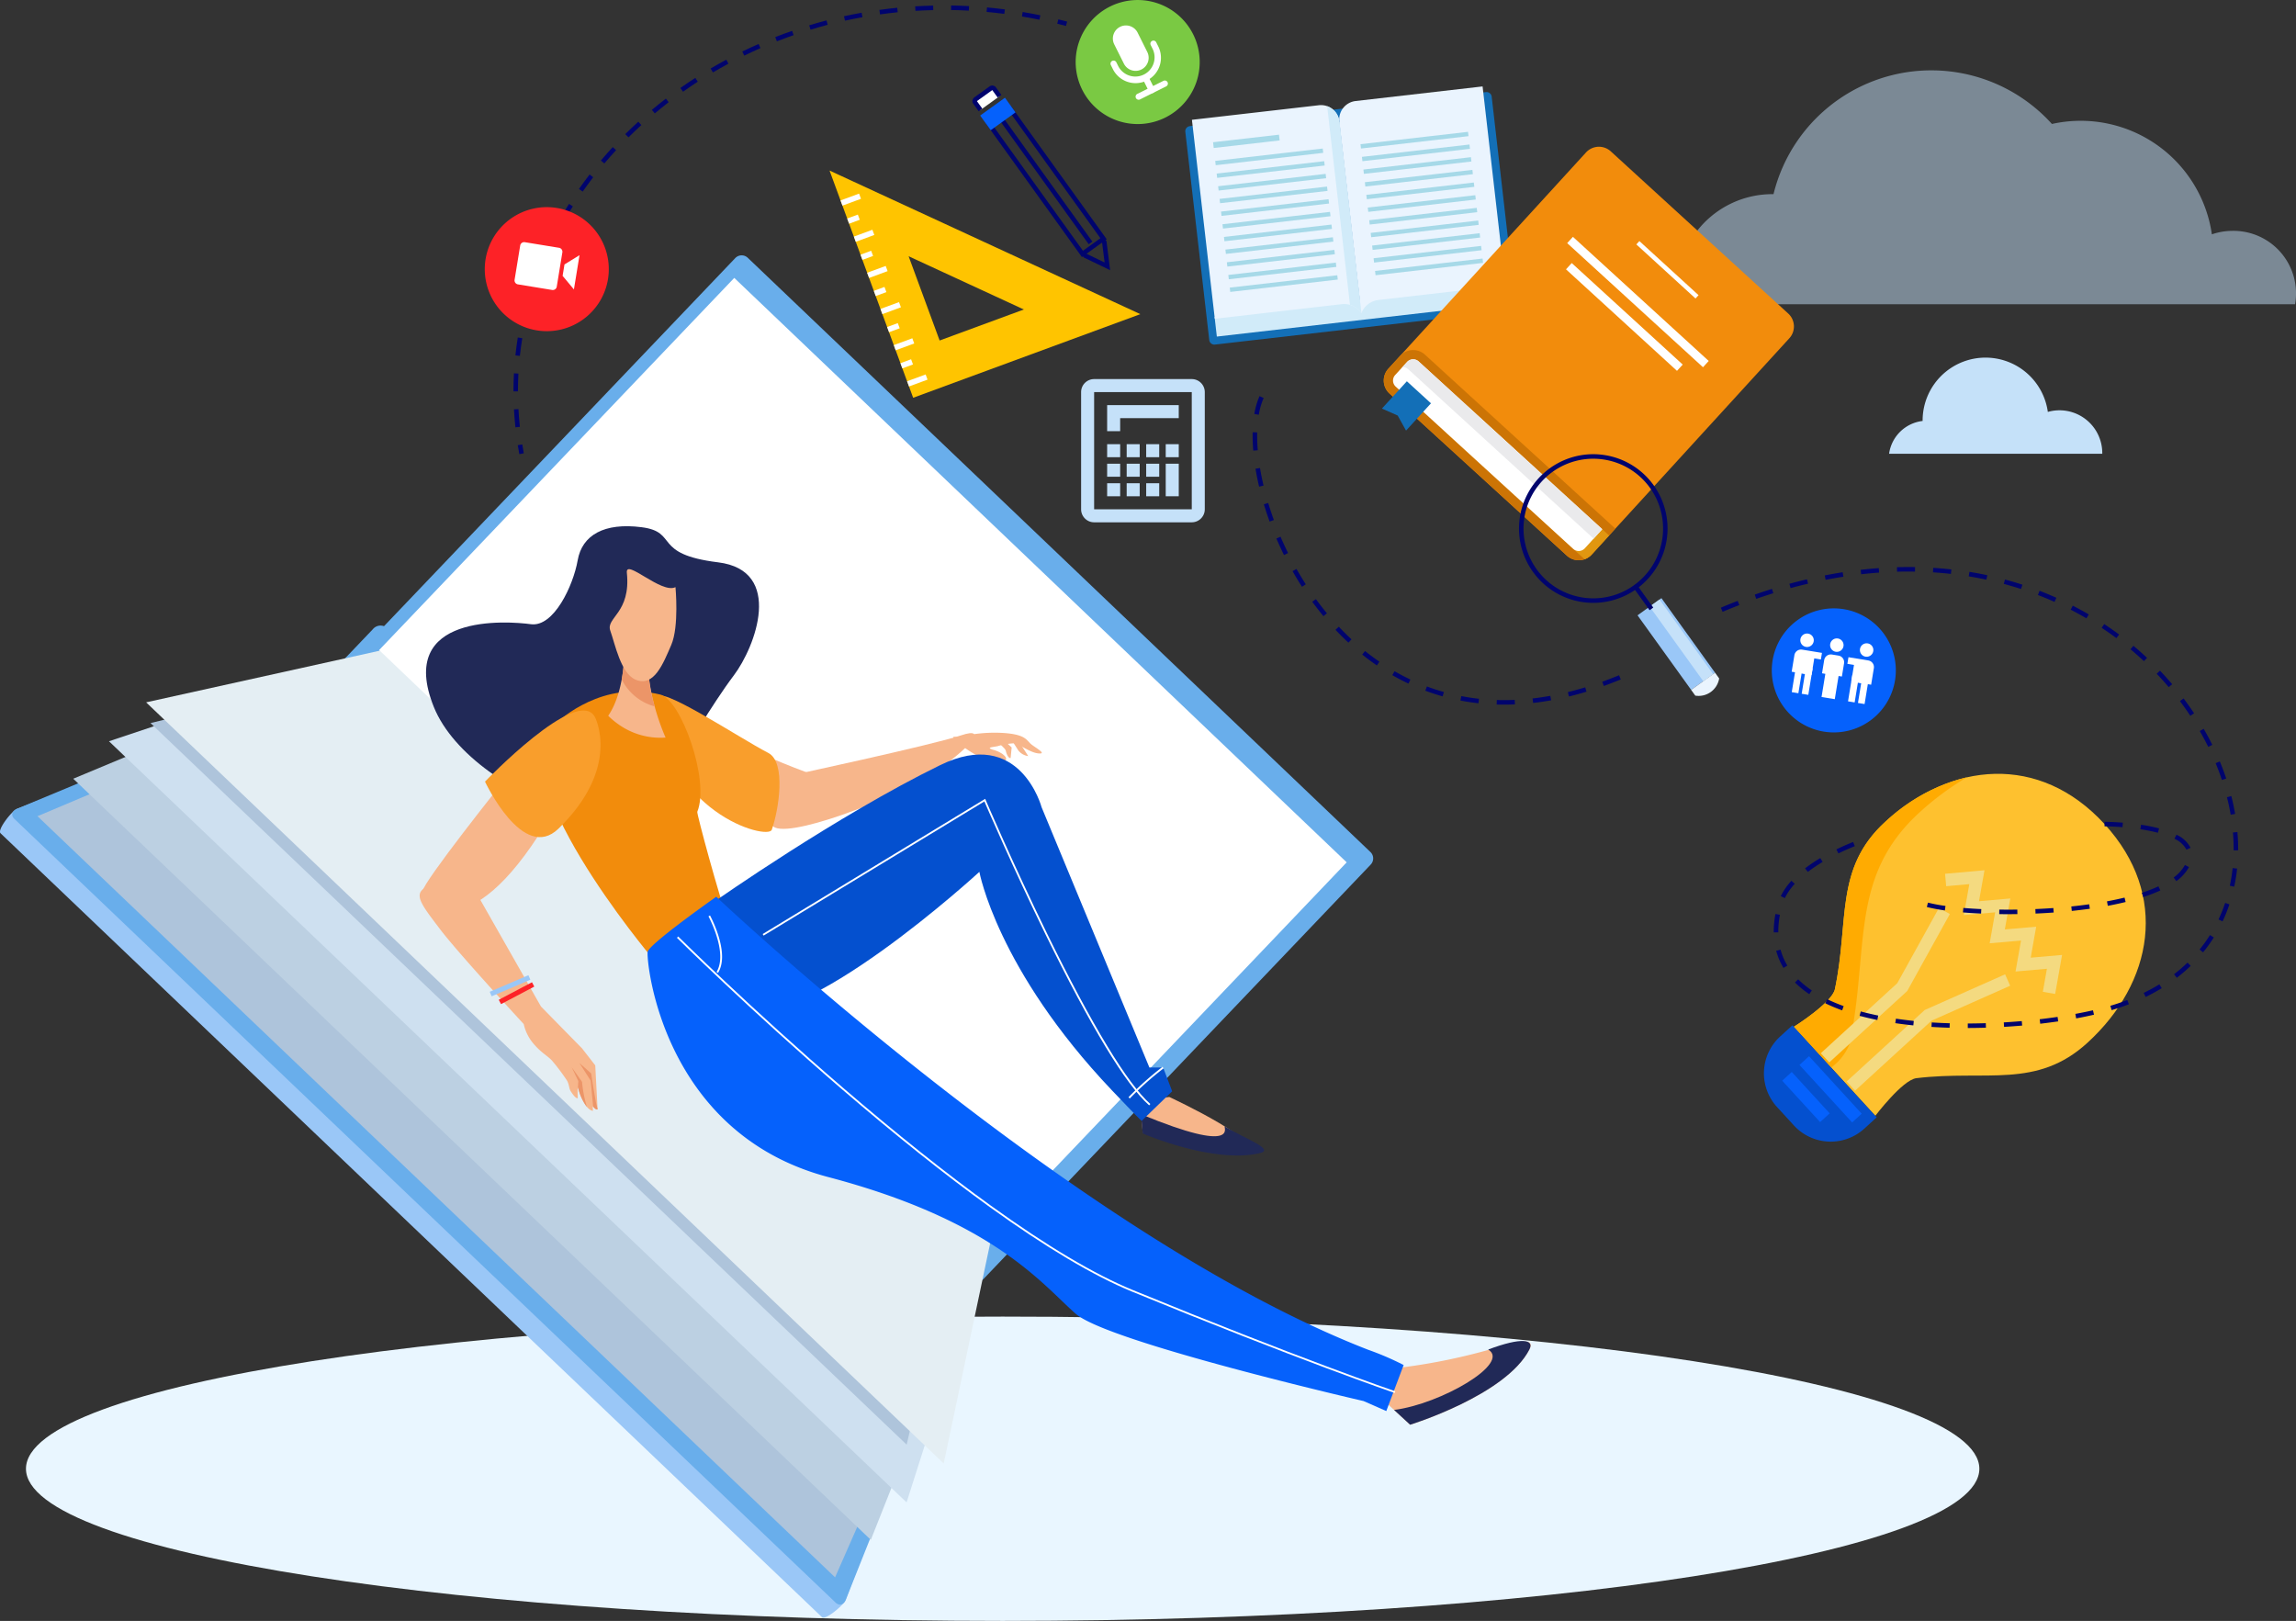 <svg xmlns="http://www.w3.org/2000/svg" width="307.5" height="217.083" viewBox="0 0 307.5 217.083"><rect x="0" y="0" width="307.5" height="217.083" fill="#333333" stroke="none"/><g id="&#x421;&#x433;&#x440;&#x443;&#x43F;&#x43F;&#x438;&#x440;&#x43E;&#x432;&#x430;&#x442;&#x44C;_1415" data-name="&#x421;&#x433;&#x440;&#x443;&#x43F;&#x43F;&#x438;&#x440;&#x43E;&#x432;&#x430;&#x442;&#x44C; 1415" transform="translate(1530 -2593.378)" style="isolation: isolate"><g id="&#x421;&#x433;&#x440;&#x443;&#x43F;&#x43F;&#x438;&#x440;&#x43E;&#x432;&#x430;&#x442;&#x44C;_80" data-name="&#x421;&#x433;&#x440;&#x443;&#x43F;&#x43F;&#x438;&#x440;&#x43E;&#x432;&#x430;&#x442;&#x44C; 80" transform="translate(-1530 2593.378)"><path id="&#x41A;&#x43E;&#x43D;&#x442;&#x443;&#x440;_1" data-name="&#x41A;&#x43E;&#x43D;&#x442;&#x443;&#x440; 1" d="M3510.952,370.412a8.377,8.377,0,0,0-8.475-9.828,8.509,8.509,0,0,0-2.668.464,17.752,17.752,0,0,0-21.422-14.782,21.76,21.76,0,0,0-37.287,9.4h-.042a12.787,12.787,0,0,0-12.749,14.741Z" transform="translate(-3203.576 -329.664)" fill="#c5e1f9" opacity="0.5"></path><path id="&#x41A;&#x43E;&#x43D;&#x442;&#x443;&#x440;_661" data-name="&#x41A;&#x43E;&#x43D;&#x442;&#x443;&#x440; 661" d="M1450.477,656.965c0,11.254-58.564,20.378-130.807,20.378s-130.807-9.124-130.807-20.378,58.564-20.378,130.807-20.378S1450.477,645.71,1450.477,656.965Z" transform="translate(-1185.385 -460.259)" fill="#e9f6ff"></path><g id="&#x421;&#x433;&#x440;&#x443;&#x43F;&#x43F;&#x438;&#x440;&#x43E;&#x432;&#x430;&#x442;&#x44C;_5" data-name="&#x421;&#x433;&#x440;&#x443;&#x43F;&#x43F;&#x438;&#x440;&#x43E;&#x432;&#x430;&#x442;&#x44C; 5" transform="translate(0 34.198)"><path id="&#x41A;&#x43E;&#x43D;&#x442;&#x443;&#x440;_2" data-name="&#x41A;&#x43E;&#x43D;&#x442;&#x443;&#x440; 2" d="M994.4,734.868a1.188,1.188,0,0,1-.021-1.68l50.462-52.88a1.186,1.186,0,0,1,1.679-.058l83.412,79.6a1.19,1.19,0,0,1,.019,1.679l-50.462,52.88a1.19,1.19,0,0,1-1.68.059Z" transform="translate(-946.38 -679.93)" fill="#69aeeb"></path><path id="&#x41A;&#x43E;&#x43D;&#x442;&#x443;&#x440;_3" data-name="&#x41A;&#x43E;&#x43D;&#x442;&#x443;&#x440; 3" d="M959.217,1368.955a1.342,1.342,0,0,1,.143-1.873l4.348-4.555a1.343,1.343,0,0,1,1.864-.231l84.546,80.683a1.34,1.34,0,0,1-.144,1.871l-4.345,4.555a1.34,1.34,0,0,1-1.863.23Z" transform="translate(-913.79 -1312.438)" fill="#69aeeb"></path><path id="&#x41A;&#x43E;&#x43D;&#x442;&#x443;&#x440;_4" data-name="&#x41A;&#x43E;&#x43D;&#x442;&#x443;&#x440; 4" d="M386.272,1462.146a1.9,1.9,0,0,0-1.853-.109l-43.884,17.119c-.668.279-2.663,2.806-2.184,3.265L448.357,1587.4c.479.459,2.925-1.64,3.19-2.3l16.264-43.478a1.812,1.812,0,0,0-.165-1.815Z" transform="translate(-338.278 -1405.023)" fill="#9ac7f7"></path><path id="&#x41A;&#x43E;&#x43D;&#x442;&#x443;&#x440;_5" data-name="&#x41A;&#x43E;&#x43D;&#x442;&#x443;&#x440; 5" d="M408.994,1435.6a1.915,1.915,0,0,0-1.852-.108l-45.727,19.049c-.668.279-.822.876-.342,1.334l110.005,104.978c.48.456,1.083.288,1.347-.376l18.1-45.407a1.813,1.813,0,0,0-.163-1.816Z" transform="translate(-359.157 -1380.411)" fill="#69aeeb"></path><path id="&#x41A;&#x43E;&#x43D;&#x442;&#x443;&#x440;_6" data-name="&#x41A;&#x43E;&#x43D;&#x442;&#x443;&#x440; 6" d="M407.35,1455.122l47.959-20.239,79.3,75.677-20.439,46.5Z" transform="translate(-402.329 -1380.01)" fill="#aec4db"></path><path id="&#x41A;&#x43E;&#x43D;&#x442;&#x443;&#x440;_7" data-name="&#x41A;&#x43E;&#x43D;&#x442;&#x443;&#x440; 7" d="M473.23,1425.317l41.133-17.164,81.921,78.175-16.235,40.926Z" transform="translate(-463.421 -1355.223)" fill="#bcd0e2"></path><path id="&#x41A;&#x43E;&#x43D;&#x442;&#x443;&#x440;_8" data-name="&#x41A;&#x43E;&#x43D;&#x442;&#x443;&#x440; 8" d="M539.108,1420.3l36.345-12.147,81.921,78.175-11.446,35.908Z" transform="translate(-524.511 -1355.223)" fill="#cee0f0"></path><path id="&#x41A;&#x43E;&#x43D;&#x442;&#x443;&#x440;_9" data-name="&#x41A;&#x43E;&#x43D;&#x442;&#x443;&#x440; 9" d="M615.62,1446.286l30.608-7.484,77.662,74.112-7,30.01Z" transform="translate(-595.462 -1383.644)" fill="#aec4db"></path><path id="&#x41A;&#x43E;&#x43D;&#x442;&#x443;&#x440;_10" data-name="&#x41A;&#x43E;&#x43D;&#x442;&#x443;&#x440; 10" d="M607.518,1415.088l31.373-6.936,81.921,78.175-6.474,30.7Z" transform="translate(-587.948 -1355.223)" fill="#e4eef3"></path><path id="&#x41A;&#x43E;&#x43D;&#x442;&#x443;&#x440;_11" data-name="&#x41A;&#x43E;&#x43D;&#x442;&#x443;&#x440; 11" d="M1036.844,771.322l47.564-49.843,82.022,78.272-47.564,49.842Z" transform="translate(-986.07 -718.459)" fill="#fff"></path></g><g id="&#x421;&#x433;&#x440;&#x443;&#x43F;&#x43F;&#x438;&#x440;&#x43E;&#x432;&#x430;&#x442;&#x44C;_8" data-name="&#x421;&#x433;&#x440;&#x443;&#x43F;&#x43F;&#x438;&#x440;&#x43E;&#x432;&#x430;&#x442;&#x44C; 8" transform="translate(158.747 11.574)"><path id="&#x41A;&#x43E;&#x43D;&#x442;&#x443;&#x440;_12" data-name="&#x41A;&#x43E;&#x43D;&#x442;&#x443;&#x440; 12" d="M2566.6,407.535a.69.69,0,0,1-.606.765l-39.657,4.558a.692.692,0,0,1-.765-.608l-3.205-27.886a.691.691,0,0,1,.608-.763l39.657-4.557a.69.69,0,0,1,.765.606Z" transform="translate(-2522.365 -378.284)" fill="#136fb7"></path><path id="&#x41A;&#x43E;&#x43D;&#x442;&#x443;&#x440;_13" data-name="&#x41A;&#x43E;&#x43D;&#x442;&#x443;&#x440; 13" d="M2615.523,734.521l-38.924,4.474-.3-2.628,38.925-4.473Z" transform="translate(-2572.377 -705.493)" fill="#d1ebf9"></path><path id="&#x41A;&#x43E;&#x43D;&#x442;&#x443;&#x440;_14" data-name="&#x41A;&#x43E;&#x43D;&#x442;&#x443;&#x440; 14" d="M2808.909,399.041l-2.941-25.594a.143.143,0,0,0,.013-.078c-.007-.072-.021-.141-.033-.21a2.484,2.484,0,0,1,2.2-2.54l17-1.954,3.062,26.645-17,1.954A2.81,2.81,0,0,0,2808.909,399.041Z" transform="translate(-2785.334 -368.664)" fill="#eaf4fe"></path><path id="&#x41A;&#x43E;&#x43D;&#x442;&#x443;&#x440;_15" data-name="&#x41A;&#x43E;&#x43D;&#x442;&#x443;&#x440; 15" d="M2557.255,430.978l-2.941-25.595a.152.152,0,0,1-.031-.072c-.009-.072-.011-.142-.014-.213a2.485,2.485,0,0,0-2.717-1.975l-17,1.953,3.062,26.644,17-1.953A2.812,2.812,0,0,1,2557.255,430.978Z" transform="translate(-2533.665 -400.604)" fill="#eaf4fe"></path><path id="&#x41A;&#x43E;&#x43D;&#x442;&#x443;&#x440;_16" data-name="&#x41A;&#x43E;&#x43D;&#x442;&#x443;&#x440; 16" d="M2785.329,406.933a2.486,2.486,0,0,0-1.607-1.848l3.058,26.615a2.829,2.829,0,0,1,1.534,1.113l-2.941-25.595a.155.155,0,0,1-.031-.072C2785.334,407.074,2785.332,407,2785.329,406.933Z" transform="translate(-2764.725 -402.438)" fill="#d1ebf9"></path><path id="&#x41A;&#x43E;&#x43D;&#x442;&#x443;&#x440;_17" data-name="&#x41A;&#x43E;&#x43D;&#x442;&#x443;&#x440; 17" d="M2582.434,458.342l-8.829,1.014-.087-.771,8.827-1.014Z" transform="translate(-2569.8 -451.109)" fill="#a6d9e8"></path><g id="&#x421;&#x433;&#x440;&#x443;&#x43F;&#x43F;&#x438;&#x440;&#x43E;&#x432;&#x430;&#x442;&#x44C;_6" data-name="&#x421;&#x433;&#x440;&#x443;&#x43F;&#x43F;&#x438;&#x440;&#x43E;&#x432;&#x430;&#x442;&#x44C; 6" transform="translate(4.004 8.318)"><path id="&#x41A;&#x43E;&#x43D;&#x442;&#x443;&#x440;_18" data-name="&#x41A;&#x43E;&#x43D;&#x442;&#x443;&#x440; 18" d="M2591.916,483.689l-14.4,1.655-.067-.578,14.4-1.656Z" transform="translate(-2577.449 -483.11)" fill="#a6d9e8"></path><path id="&#x41A;&#x43E;&#x43D;&#x442;&#x443;&#x440;_19" data-name="&#x41A;&#x43E;&#x43D;&#x442;&#x443;&#x440; 19" d="M2594.61,507.04l-14.4,1.655-.066-.579,14.4-1.655Z" transform="translate(-2579.948 -504.765)" fill="#a6d9e8"></path><path id="&#x41A;&#x43E;&#x43D;&#x442;&#x443;&#x440;_20" data-name="&#x41A;&#x43E;&#x43D;&#x442;&#x443;&#x440; 20" d="M2597.29,530.382l-14.4,1.655-.066-.579,14.4-1.655Z" transform="translate(-2582.433 -526.409)" fill="#a6d9e8"></path><rect id="&#x41F;&#x440;&#x44F;&#x43C;&#x43E;&#x443;&#x433;&#x43E;&#x43B;&#x44C;&#x43D;&#x438;&#x43A;_38" data-name="&#x41F;&#x440;&#x44F;&#x43C;&#x43E;&#x443;&#x433;&#x43E;&#x43B;&#x44C;&#x43D;&#x438;&#x43A; 38" width="14.495" height="0.582" transform="matrix(0.993, -0.114, 0.114, 0.993, 0.585, 6.747)" fill="#a6d9e8"></rect><path id="&#x41A;&#x43E;&#x43D;&#x442;&#x443;&#x440;_21" data-name="&#x41A;&#x43E;&#x43D;&#x442;&#x443;&#x440; 21" d="M2602.645,577.087l-14.4,1.655-.068-.577,14.4-1.655Z" transform="translate(-2587.398 -569.721)" fill="#a6d9e8"></path><path id="&#x41A;&#x43E;&#x43D;&#x442;&#x443;&#x440;_22" data-name="&#x41A;&#x43E;&#x43D;&#x442;&#x443;&#x440; 22" d="M2605.325,600.438l-14.4,1.655-.068-.579,14.4-1.655Z" transform="translate(-2589.883 -591.374)" fill="#a6d9e8"></path><path id="&#x41A;&#x43E;&#x43D;&#x442;&#x443;&#x440;_23" data-name="&#x41A;&#x43E;&#x43D;&#x442;&#x443;&#x440; 23" d="M2608.025,623.774l-14.4,1.655-.066-.579,14.4-1.656Z" transform="translate(-2592.388 -613.012)" fill="#a6d9e8"></path><rect id="&#x41F;&#x440;&#x44F;&#x43C;&#x43E;&#x443;&#x433;&#x43E;&#x43B;&#x44C;&#x43D;&#x438;&#x43A;_39" data-name="&#x41F;&#x440;&#x44F;&#x43C;&#x43E;&#x443;&#x433;&#x43E;&#x43B;&#x44C;&#x43D;&#x438;&#x43A; 39" width="14.495" height="0.582" transform="matrix(0.993, -0.114, 0.114, 0.993, 1.365, 13.535)" fill="#a6d9e8"></rect><path id="&#x41A;&#x43E;&#x43D;&#x442;&#x443;&#x440;_24" data-name="&#x41A;&#x43E;&#x43D;&#x442;&#x443;&#x440; 24" d="M2613.382,670.489l-14.4,1.655-.067-.579,14.4-1.655Z" transform="translate(-2597.356 -656.334)" fill="#a6d9e8"></path><rect id="&#x41F;&#x440;&#x44F;&#x43C;&#x43E;&#x443;&#x433;&#x43E;&#x43B;&#x44C;&#x43D;&#x438;&#x43A;_40" data-name="&#x41F;&#x440;&#x44F;&#x43C;&#x43E;&#x443;&#x433;&#x43E;&#x43B;&#x44C;&#x43D;&#x438;&#x43A; 40" width="14.494" height="0.582" transform="translate(1.756 16.93) rotate(-6.555)" fill="#a6d9e8"></rect><path id="&#x41A;&#x43E;&#x43D;&#x442;&#x443;&#x440;_25" data-name="&#x41A;&#x43E;&#x43D;&#x442;&#x443;&#x440; 25" d="M2618.749,717.186l-14.4,1.655-.066-.577,14.4-1.655Z" transform="translate(-2602.333 -699.637)" fill="#a6d9e8"></path></g><g id="&#x421;&#x433;&#x440;&#x443;&#x43F;&#x43F;&#x438;&#x440;&#x43E;&#x432;&#x430;&#x442;&#x44C;_7" data-name="&#x421;&#x433;&#x440;&#x443;&#x43F;&#x43F;&#x438;&#x440;&#x43E;&#x432;&#x430;&#x442;&#x44C; 7" transform="translate(23.461 6.083)"><path id="&#x41A;&#x43E;&#x43D;&#x442;&#x443;&#x440;_26" data-name="&#x41A;&#x43E;&#x43D;&#x442;&#x443;&#x440; 26" d="M2859.615,452.936l-14.4,1.654-.066-.578,14.4-1.655Z" transform="translate(-2845.148 -452.358)" fill="#a6d9e8"></path><path id="&#x41A;&#x43E;&#x43D;&#x442;&#x443;&#x440;_27" data-name="&#x41A;&#x43E;&#x43D;&#x442;&#x443;&#x440; 27" d="M2862.293,476.277l-14.4,1.656-.066-.579,14.4-1.655Z" transform="translate(-2847.632 -474.002)" fill="#a6d9e8"></path><path id="&#x41A;&#x43E;&#x43D;&#x442;&#x443;&#x440;_28" data-name="&#x41A;&#x43E;&#x43D;&#x442;&#x443;&#x440; 28" d="M2864.97,499.625l-14.4,1.654-.067-.578,14.4-1.655Z" transform="translate(-2850.113 -495.652)" fill="#a6d9e8"></path><path id="&#x41A;&#x43E;&#x43D;&#x442;&#x443;&#x440;_29" data-name="&#x41A;&#x43E;&#x43D;&#x442;&#x443;&#x440; 29" d="M2867.658,522.986l-14.4,1.655-.066-.579,14.4-1.653Z" transform="translate(-2852.606 -517.317)" fill="#a6d9e8"></path><path id="&#x41A;&#x43E;&#x43D;&#x442;&#x443;&#x440;_30" data-name="&#x41A;&#x43E;&#x43D;&#x442;&#x443;&#x440; 30" d="M2870.333,546.329l-14.4,1.656-.067-.579,14.4-1.655Z" transform="translate(-2855.086 -538.964)" fill="#a6d9e8"></path><path id="&#x41A;&#x43E;&#x43D;&#x442;&#x443;&#x440;_31" data-name="&#x41A;&#x43E;&#x43D;&#x442;&#x443;&#x440; 31" d="M2873.009,569.673l-14.4,1.653-.067-.579,14.4-1.654Z" transform="translate(-2857.567 -560.608)" fill="#a6d9e8"></path><path id="&#x41A;&#x43E;&#x43D;&#x442;&#x443;&#x440;_32" data-name="&#x41A;&#x43E;&#x43D;&#x442;&#x443;&#x440; 32" d="M2875.707,593.028l-14.4,1.655-.066-.579,14.4-1.655Z" transform="translate(-2860.071 -582.267)" fill="#a6d9e8"></path><path id="&#x41A;&#x43E;&#x43D;&#x442;&#x443;&#x440;_33" data-name="&#x41A;&#x43E;&#x43D;&#x442;&#x443;&#x440; 33" d="M2878.384,616.383l-14.4,1.656-.067-.578,14.4-1.655Z" transform="translate(-2862.552 -603.926)" fill="#a6d9e8"></path><path id="&#x41A;&#x43E;&#x43D;&#x442;&#x443;&#x440;_34" data-name="&#x41A;&#x43E;&#x43D;&#x442;&#x443;&#x440; 34" d="M2881.081,639.724l-14.4,1.654-.066-.578,14.4-1.655Z" transform="translate(-2865.055 -625.569)" fill="#a6d9e8"></path><path id="&#x41A;&#x43E;&#x43D;&#x442;&#x443;&#x440;_35" data-name="&#x41A;&#x43E;&#x43D;&#x442;&#x443;&#x440; 35" d="M2883.757,663.084l-14.4,1.655-.067-.579,14.4-1.654Z" transform="translate(-2867.536 -647.231)" fill="#a6d9e8"></path><path id="&#x41A;&#x43E;&#x43D;&#x442;&#x443;&#x440;_36" data-name="&#x41A;&#x43E;&#x43D;&#x442;&#x443;&#x440; 36" d="M2886.434,686.421l-14.4,1.655-.066-.577,14.4-1.656Z" transform="translate(-2870.017 -668.872)" fill="#a6d9e8"></path></g></g><g id="&#x421;&#x433;&#x440;&#x443;&#x43F;&#x43F;&#x438;&#x440;&#x43E;&#x432;&#x430;&#x442;&#x44C;_10" data-name="&#x421;&#x433;&#x440;&#x443;&#x43F;&#x43F;&#x438;&#x440;&#x43E;&#x432;&#x430;&#x442;&#x44C; 10" transform="translate(185.079 19.654)"><g id="&#x421;&#x433;&#x440;&#x443;&#x43F;&#x43F;&#x438;&#x440;&#x43E;&#x432;&#x430;&#x442;&#x44C;_9" data-name="&#x421;&#x433;&#x440;&#x443;&#x43F;&#x43F;&#x438;&#x440;&#x43E;&#x432;&#x430;&#x442;&#x44C; 9" transform="translate(0 0)"><path id="&#x41A;&#x43E;&#x43D;&#x442;&#x443;&#x440;_37" data-name="&#x41A;&#x43E;&#x43D;&#x442;&#x443;&#x440; 37" d="M2942.177,502.166l-23.766-21.721a2.347,2.347,0,0,0-3.316.149l-26.473,28.966a2.345,2.345,0,0,0,.15,3.315l23.766,21.722a2.346,2.346,0,0,0,3.313-.149l26.474-28.966A2.346,2.346,0,0,0,2942.177,502.166Z" transform="translate(-2887.762 -479.83)" fill="#f28c0c"></path><path id="&#x41A;&#x43E;&#x43D;&#x442;&#x443;&#x440;_38" data-name="&#x41A;&#x43E;&#x43D;&#x442;&#x443;&#x440; 38" d="M2888.772,860.215l23.766,21.722a2.346,2.346,0,0,0,3.313-.149l3.174-3.473-25.5-23.3a2.346,2.346,0,0,0-3.316.149l-1.59,1.74A2.345,2.345,0,0,0,2888.772,860.215Z" transform="translate(-2887.762 -827.171)" fill="#cc7405"></path><path id="&#x41A;&#x43E;&#x43D;&#x442;&#x443;&#x440;_39" data-name="&#x41A;&#x43E;&#x43D;&#x442;&#x443;&#x440; 39" d="M3003.248,958.357a1.1,1.1,0,0,0-1.559.071l-1.59,1.74a1.1,1.1,0,0,0,.071,1.558l18.41,16.826a2.321,2.321,0,0,0,.948-.626l2.334-2.555Z" transform="translate(-2991.439 -923.309)" fill="#e19710"></path><path id="&#x41A;&#x43E;&#x43D;&#x442;&#x443;&#x440;_40" data-name="&#x41A;&#x43E;&#x43D;&#x442;&#x443;&#x440; 40" d="M2905.479,875.175a1.1,1.1,0,0,1-.071-1.558l1.59-1.74a1.105,1.105,0,0,1,1.559-.069l24.581,22.465-2.335,2.556a1.1,1.1,0,0,1-1.557.069Z" transform="translate(-2903.632 -843.049)" fill="#fff"></path><path id="&#x41A;&#x43E;&#x43D;&#x442;&#x443;&#x440;_41" data-name="&#x41A;&#x43E;&#x43D;&#x442;&#x443;&#x440; 41" d="M2921.672,871.807a1.1,1.1,0,0,0-1.559.069l-.85.93c.411-.449.807-.148,1.256.262l24.58,22.466,1.153-1.262Z" transform="translate(-2916.747 -843.049)" fill="#eaeaec"></path><path id="&#x41A;&#x43E;&#x43D;&#x442;&#x443;&#x440;_42" data-name="&#x41A;&#x43E;&#x43D;&#x442;&#x443;&#x440; 42" d="M2887.87,918.569l-1.12-2.019-2.11-.933,3.34-3.654,1.615,1.476,1.615,1.475Z" transform="translate(-2884.64 -880.554)" fill="#136fb7"></path><path id="&#x41A;&#x43E;&#x43D;&#x442;&#x443;&#x440;_43" data-name="&#x41A;&#x43E;&#x43D;&#x442;&#x443;&#x440; 43" d="M3353.829,653.61l7.925,7.245-.407.446-7.927-7.245Z" transform="translate(-3319.347 -640.979)" fill="#fff"></path><rect id="&#x41F;&#x440;&#x44F;&#x43C;&#x43E;&#x443;&#x433;&#x43E;&#x43B;&#x44C;&#x43D;&#x438;&#x43A;_41" data-name="&#x41F;&#x440;&#x44F;&#x43C;&#x43E;&#x443;&#x433;&#x43E;&#x43B;&#x44C;&#x43D;&#x438;&#x43A; 41" width="1.138" height="24.64" transform="translate(24.813 12.906) rotate(-47.574)" fill="#fff"></rect><rect id="&#x41F;&#x440;&#x44F;&#x43C;&#x43E;&#x443;&#x433;&#x43E;&#x43B;&#x44C;&#x43D;&#x438;&#x43A;_42" data-name="&#x41F;&#x440;&#x44F;&#x43C;&#x43E;&#x443;&#x433;&#x43E;&#x43B;&#x44C;&#x43D;&#x438;&#x43A; 42" width="1.138" height="20.142" transform="matrix(0.675, -0.738, 0.738, 0.675, 24.653, 16.416)" fill="#fff"></rect></g></g><g id="&#x421;&#x433;&#x440;&#x443;&#x43F;&#x43F;&#x438;&#x440;&#x43E;&#x432;&#x430;&#x442;&#x44C;_22" data-name="&#x421;&#x433;&#x440;&#x443;&#x43F;&#x43F;&#x438;&#x440;&#x43E;&#x432;&#x430;&#x442;&#x44C; 22" transform="translate(111.1 22.845)"><path id="&#x41A;&#x43E;&#x43D;&#x442;&#x443;&#x440;_44" data-name="&#x41A;&#x43E;&#x43D;&#x442;&#x443;&#x440; 44" d="M1878.014,554.156l30.427-11.2-41.625-19.229Zm3.544-7.67-4.152-11.283,15.435,7.13Z" transform="translate(-1866.816 -523.729)" fill="#ffc400"></path><g id="&#x421;&#x433;&#x440;&#x443;&#x43F;&#x43F;&#x438;&#x440;&#x43E;&#x432;&#x430;&#x442;&#x44C;_11" data-name="&#x421;&#x433;&#x440;&#x443;&#x43F;&#x43F;&#x438;&#x440;&#x43E;&#x432;&#x430;&#x442;&#x44C; 11" transform="translate(10.385 27.303)"><rect id="&#x41F;&#x440;&#x44F;&#x43C;&#x43E;&#x443;&#x433;&#x43E;&#x43B;&#x44C;&#x43D;&#x438;&#x43A;_43" data-name="&#x41F;&#x440;&#x44F;&#x43C;&#x43E;&#x443;&#x433;&#x43E;&#x43B;&#x44C;&#x43D;&#x438;&#x43A; 43" width="2.647" height="0.74" transform="translate(0 0.915) rotate(-20.212)" fill="#fff"></rect></g><g id="&#x421;&#x433;&#x440;&#x443;&#x43F;&#x43F;&#x438;&#x440;&#x43E;&#x432;&#x430;&#x442;&#x44C;_12" data-name="&#x421;&#x433;&#x440;&#x443;&#x43F;&#x43F;&#x438;&#x440;&#x43E;&#x432;&#x430;&#x442;&#x44C; 12" transform="translate(9.493 25.27)"><rect id="&#x41F;&#x440;&#x44F;&#x43C;&#x43E;&#x443;&#x433;&#x43E;&#x43B;&#x44C;&#x43D;&#x438;&#x43A;_44" data-name="&#x41F;&#x440;&#x44F;&#x43C;&#x43E;&#x443;&#x433;&#x43E;&#x43B;&#x44C;&#x43D;&#x438;&#x43A; 44" width="1.522" height="0.74" transform="translate(0 0.526) rotate(-20.195)" fill="#fff"></rect></g><g id="&#x421;&#x433;&#x440;&#x443;&#x43F;&#x43F;&#x438;&#x440;&#x43E;&#x432;&#x430;&#x442;&#x44C;_13" data-name="&#x421;&#x433;&#x440;&#x443;&#x43F;&#x43F;&#x438;&#x440;&#x43E;&#x432;&#x430;&#x442;&#x44C; 13" transform="translate(8.602 22.459)"><rect id="&#x41F;&#x440;&#x44F;&#x43C;&#x43E;&#x443;&#x433;&#x43E;&#x43B;&#x44C;&#x43D;&#x438;&#x43A;_45" data-name="&#x41F;&#x440;&#x44F;&#x43C;&#x43E;&#x443;&#x433;&#x43E;&#x43B;&#x44C;&#x43D;&#x438;&#x43A; 45" width="2.647" height="0.74" transform="translate(0 0.914) rotate(-20.2)" fill="#fff"></rect></g><g id="&#x421;&#x433;&#x440;&#x443;&#x43F;&#x43F;&#x438;&#x440;&#x43E;&#x432;&#x430;&#x442;&#x44C;_14" data-name="&#x421;&#x433;&#x440;&#x443;&#x43F;&#x43F;&#x438;&#x440;&#x43E;&#x432;&#x430;&#x442;&#x44C; 14" transform="translate(7.711 20.426)"><rect id="&#x41F;&#x440;&#x44F;&#x43C;&#x43E;&#x443;&#x433;&#x43E;&#x43B;&#x44C;&#x43D;&#x438;&#x43A;_46" data-name="&#x41F;&#x440;&#x44F;&#x43C;&#x43E;&#x443;&#x433;&#x43E;&#x43B;&#x44C;&#x43D;&#x438;&#x43A; 46" width="1.522" height="0.74" transform="translate(0 0.526) rotate(-20.212)" fill="#fff"></rect></g><g id="&#x421;&#x433;&#x440;&#x443;&#x43F;&#x43F;&#x438;&#x440;&#x43E;&#x432;&#x430;&#x442;&#x44C;_15" data-name="&#x421;&#x433;&#x440;&#x443;&#x43F;&#x43F;&#x438;&#x440;&#x43E;&#x432;&#x430;&#x442;&#x44C; 15" transform="translate(6.82 17.616)"><rect id="&#x41F;&#x440;&#x44F;&#x43C;&#x43E;&#x443;&#x433;&#x43E;&#x43B;&#x44C;&#x43D;&#x438;&#x43A;_47" data-name="&#x41F;&#x440;&#x44F;&#x43C;&#x43E;&#x443;&#x433;&#x43E;&#x43B;&#x44C;&#x43D;&#x438;&#x43A; 47" width="2.647" height="0.74" transform="translate(0 0.914) rotate(-20.207)" fill="#fff"></rect></g><g id="&#x421;&#x433;&#x440;&#x443;&#x43F;&#x43F;&#x438;&#x440;&#x43E;&#x432;&#x430;&#x442;&#x44C;_16" data-name="&#x421;&#x433;&#x440;&#x443;&#x43F;&#x43F;&#x438;&#x440;&#x43E;&#x432;&#x430;&#x442;&#x44C; 16" transform="translate(5.929 15.582)"><rect id="&#x41F;&#x440;&#x44F;&#x43C;&#x43E;&#x443;&#x433;&#x43E;&#x43B;&#x44C;&#x43D;&#x438;&#x43A;_48" data-name="&#x41F;&#x440;&#x44F;&#x43C;&#x43E;&#x443;&#x433;&#x43E;&#x43B;&#x44C;&#x43D;&#x438;&#x43A; 48" width="1.522" height="0.74" transform="translate(0 0.526) rotate(-20.207)" fill="#fff"></rect></g><g id="&#x421;&#x433;&#x440;&#x443;&#x43F;&#x43F;&#x438;&#x440;&#x43E;&#x432;&#x430;&#x442;&#x44C;_17" data-name="&#x421;&#x433;&#x440;&#x443;&#x43F;&#x43F;&#x438;&#x440;&#x43E;&#x432;&#x430;&#x442;&#x44C; 17" transform="translate(5.037 12.772)"><rect id="&#x41F;&#x440;&#x44F;&#x43C;&#x43E;&#x443;&#x433;&#x43E;&#x43B;&#x44C;&#x43D;&#x438;&#x43A;_49" data-name="&#x41F;&#x440;&#x44F;&#x43C;&#x43E;&#x443;&#x433;&#x43E;&#x43B;&#x44C;&#x43D;&#x438;&#x43A; 49" width="2.647" height="0.74" transform="translate(0 0.914) rotate(-20.207)" fill="#fff"></rect></g><g id="&#x421;&#x433;&#x440;&#x443;&#x43F;&#x43F;&#x438;&#x440;&#x43E;&#x432;&#x430;&#x442;&#x44C;_18" data-name="&#x421;&#x433;&#x440;&#x443;&#x43F;&#x43F;&#x438;&#x440;&#x43E;&#x432;&#x430;&#x442;&#x44C; 18" transform="translate(4.146 10.739)"><rect id="&#x41F;&#x440;&#x44F;&#x43C;&#x43E;&#x443;&#x433;&#x43E;&#x43B;&#x44C;&#x43D;&#x438;&#x43A;_50" data-name="&#x41F;&#x440;&#x44F;&#x43C;&#x43E;&#x443;&#x433;&#x43E;&#x43B;&#x44C;&#x43D;&#x438;&#x43A; 50" width="1.522" height="0.74" transform="translate(0 0.526) rotate(-20.202)" fill="#fff"></rect></g><g id="&#x421;&#x433;&#x440;&#x443;&#x43F;&#x43F;&#x438;&#x440;&#x43E;&#x432;&#x430;&#x442;&#x44C;_19" data-name="&#x421;&#x433;&#x440;&#x443;&#x43F;&#x43F;&#x438;&#x440;&#x43E;&#x432;&#x430;&#x442;&#x44C; 19" transform="translate(3.255 7.928)"><rect id="&#x41F;&#x440;&#x44F;&#x43C;&#x43E;&#x443;&#x433;&#x43E;&#x43B;&#x44C;&#x43D;&#x438;&#x43A;_51" data-name="&#x41F;&#x440;&#x44F;&#x43C;&#x43E;&#x443;&#x433;&#x43E;&#x43B;&#x44C;&#x43D;&#x438;&#x43A; 51" width="2.647" height="0.74" transform="translate(0 0.914) rotate(-20.212)" fill="#fff"></rect></g><g id="&#x421;&#x433;&#x440;&#x443;&#x43F;&#x43F;&#x438;&#x440;&#x43E;&#x432;&#x430;&#x442;&#x44C;_20" data-name="&#x421;&#x433;&#x440;&#x443;&#x43F;&#x43F;&#x438;&#x440;&#x43E;&#x432;&#x430;&#x442;&#x44C; 20" transform="translate(2.363 5.895)"><rect id="&#x41F;&#x440;&#x44F;&#x43C;&#x43E;&#x443;&#x433;&#x43E;&#x43B;&#x44C;&#x43D;&#x438;&#x43A;_52" data-name="&#x41F;&#x440;&#x44F;&#x43C;&#x43E;&#x443;&#x433;&#x43E;&#x43B;&#x44C;&#x43D;&#x438;&#x43A; 52" width="1.522" height="0.74" transform="matrix(0.938, -0.346, 0.346, 0.938, 0, 0.526)" fill="#fff"></rect></g><g id="&#x421;&#x433;&#x440;&#x443;&#x43F;&#x43F;&#x438;&#x440;&#x43E;&#x432;&#x430;&#x442;&#x44C;_21" data-name="&#x421;&#x433;&#x440;&#x443;&#x43F;&#x43F;&#x438;&#x440;&#x43E;&#x432;&#x430;&#x442;&#x44C; 21" transform="translate(1.472 3.085)"><rect id="&#x41F;&#x440;&#x44F;&#x43C;&#x43E;&#x443;&#x433;&#x43E;&#x43B;&#x44C;&#x43D;&#x438;&#x43A;_53" data-name="&#x41F;&#x440;&#x44F;&#x43C;&#x43E;&#x443;&#x433;&#x43E;&#x43B;&#x44C;&#x43D;&#x438;&#x43A; 53" width="2.647" height="0.74" transform="matrix(0.938, -0.346, 0.346, 0.938, 0, 0.915)" fill="#fff"></rect></g></g><g id="&#x421;&#x433;&#x440;&#x443;&#x43F;&#x43F;&#x438;&#x440;&#x43E;&#x432;&#x430;&#x442;&#x44C;_33" data-name="&#x421;&#x433;&#x440;&#x443;&#x43F;&#x43F;&#x438;&#x440;&#x43E;&#x432;&#x430;&#x442;&#x44C; 33" transform="translate(56.204 70.477)"><g id="&#x421;&#x433;&#x440;&#x443;&#x43F;&#x43F;&#x438;&#x440;&#x43E;&#x432;&#x430;&#x442;&#x44C;_28" data-name="&#x421;&#x433;&#x440;&#x443;&#x43F;&#x43F;&#x438;&#x440;&#x43E;&#x432;&#x430;&#x442;&#x44C; 28" transform="translate(0 0)"><path id="&#x41A;&#x43E;&#x43D;&#x442;&#x443;&#x440;_45" data-name="&#x41A;&#x43E;&#x43D;&#x442;&#x443;&#x440; 45" d="M1157.612,1209.72s4.025-6.884,6.9-10.684,6.763-14.053-2.119-15.142-5.222-4.054-10.227-4.7-7.976,1.047-8.568,4.432-3.2,8.977-6.266,8.557-18.107-1.54-12.992,11.1S1157.6,1225.768,1157.612,1209.72Z" transform="translate(-1122.435 -1179.062)" fill="#212957"></path><path id="&#x41A;&#x43E;&#x43D;&#x442;&#x443;&#x440;_46" data-name="&#x41A;&#x43E;&#x43D;&#x442;&#x443;&#x440; 46" d="M1722.12,1602.286s6.625,2.884,8.885,3.2-.152,2.744-3.215,4.044-5.961,3.084-7.422.346S1720.5,1601.484,1722.12,1602.286Z" transform="translate(-1675.583 -1571.453)" fill="#f7b68b"></path><path id="&#x41A;&#x43E;&#x43D;&#x442;&#x443;&#x440;_47" data-name="&#x41A;&#x43E;&#x43D;&#x442;&#x443;&#x440; 47" d="M1733.428,1566.165s19.836-4.258,23.7-5.561.983,1.887-3.848,5.13-20.152,9.146-21.45,6.89S1726.642,1563.6,1733.428,1566.165Z" transform="translate(-1684.624 -1532.596)" fill="#f7b68b"></path><path id="&#x41A;&#x43E;&#x43D;&#x442;&#x443;&#x440;_48" data-name="&#x41A;&#x43E;&#x43D;&#x442;&#x443;&#x440; 48" d="M1548.79,1491.17c-.105-2.1,11.009,5.318,14.91,7.331,2.422,1.251,1.407,7.632.469,10.289C1563.656,1510.243,1549.557,1506.481,1548.79,1491.17Z" transform="translate(-1517.008 -1468.141)" fill="#f99e2c"></path><path id="&#x41A;&#x43E;&#x43D;&#x442;&#x443;&#x440;_49" data-name="&#x41A;&#x43E;&#x43D;&#x442;&#x443;&#x440; 49" d="M1351.007,1519.092s-21.075-25.012-12.885-31.4c.722-.564,6.248-5.742,14.027-3.827,2.727.671,6.661,11.462,4.934,15.7-.094.229,3.01,11.7,4.123,14.552C1362.864,1518.363,1351.007,1519.092,1351.007,1519.092Z" transform="translate(-1319.9 -1461.317)" fill="#f28c0c"></path><path id="&#x41A;&#x43E;&#x43D;&#x442;&#x443;&#x440;_50" data-name="&#x41A;&#x43E;&#x43D;&#x442;&#x443;&#x440; 50" d="M1127.024,1640.769s-10.418,13.044-10.667,14.511,6.015,8.244,16.591-9.153C1138.759,1636.569,1127.024,1640.769,1127.024,1640.769Z" transform="translate(-1116 -1606.358)" fill="#f7b68b"></path><path id="&#x41A;&#x43E;&#x43D;&#x442;&#x443;&#x440;_51" data-name="&#x41A;&#x43E;&#x43D;&#x442;&#x443;&#x440; 51" d="M1464.436,1387.109c.647-3.9-3.3.126-3.3.126s.089,5.268-2.148,8.557a10.264,10.264,0,0,0,1.408,1.173,9.685,9.685,0,0,0,6.272,1.748C1464.769,1394.336,1464.01,1389.671,1464.436,1387.109Z" transform="translate(-1433.734 -1370.409)" fill="#f7b68b"></path><path id="&#x41A;&#x43E;&#x43D;&#x442;&#x443;&#x440;_52" data-name="&#x41A;&#x43E;&#x43D;&#x442;&#x443;&#x440; 52" d="M1483.833,1390.925a7.024,7.024,0,0,0,2.266,2.617,6.944,6.944,0,0,0,2.148.994,19.214,19.214,0,0,1-.772-7.427c.648-3.9-3.3.126-3.3.126A21.078,21.078,0,0,1,1483.833,1390.925Z" transform="translate(-1456.773 -1370.409)" fill="#ec9568"></path><path id="&#x41A;&#x43E;&#x43D;&#x442;&#x443;&#x440;_53" data-name="&#x41A;&#x43E;&#x43D;&#x442;&#x443;&#x440; 53" d="M1470.54,1260.591s.505,5.266-.566,7.743-2.317,5.713-4.794,4.642c-1.981-.858-2.727-4.764-3.371-6.56-.626-1.746,2.787-2.356,2.218-7.761C1463.821,1256.7,1468.659,1261.541,1470.54,1260.591Z" transform="translate(-1436.278 -1252.434)" fill="#f7b68b"></path><g id="&#x421;&#x433;&#x440;&#x443;&#x43F;&#x43F;&#x438;&#x440;&#x43E;&#x432;&#x430;&#x442;&#x44C;_26" data-name="&#x421;&#x433;&#x440;&#x443;&#x43F;&#x43F;&#x438;&#x440;&#x43E;&#x432;&#x430;&#x442;&#x44C; 26" transform="translate(0 48.11)"><path id="&#x41A;&#x43E;&#x43D;&#x442;&#x443;&#x440;_54" data-name="&#x41A;&#x43E;&#x43D;&#x442;&#x443;&#x440; 54" d="M1119.28,1842.219l8.507,14.962,5.494,5.6,1.777,2.281.311,5.893s-.234.124-.594-.384c-.076-.107-.029.584-.029.584s-1.11.022-1.99-3.1c-.1-.34-.052,1.4-.052,1.4s-.241.171-.949-.957c-.236-.376-.178-.976-.559-1.514a27.73,27.73,0,0,0-1.939-2.568c-.639-.674-1.369-1-2.326-2.093a6.09,6.09,0,0,1-1.454-2.792s-8.764-9.48-11.223-12.726-3.629-4.67-1.869-5.594S1119.28,1842.219,1119.28,1842.219Z" transform="translate(-1111.54 -1840.969)" fill="#f7b68b"></path><g id="&#x421;&#x433;&#x440;&#x443;&#x43F;&#x43F;&#x438;&#x440;&#x43E;&#x432;&#x430;&#x442;&#x44C;_23" data-name="&#x421;&#x433;&#x440;&#x443;&#x43F;&#x43F;&#x438;&#x440;&#x43E;&#x432;&#x430;&#x442;&#x44C; 23" transform="translate(9.385 12.018)"><rect id="&#x41F;&#x440;&#x44F;&#x43C;&#x43E;&#x443;&#x433;&#x43E;&#x43B;&#x44C;&#x43D;&#x438;&#x43A;_54" data-name="&#x41F;&#x440;&#x44F;&#x43C;&#x43E;&#x443;&#x433;&#x43E;&#x43B;&#x44C;&#x43D;&#x438;&#x43A; 54" width="5.64" height="0.656" transform="translate(0 2.223) rotate(-23.21)" fill="#9ac7f7"></rect></g><g id="&#x421;&#x433;&#x440;&#x443;&#x43F;&#x43F;&#x438;&#x440;&#x43E;&#x432;&#x430;&#x442;&#x44C;_24" data-name="&#x421;&#x433;&#x440;&#x443;&#x43F;&#x43F;&#x438;&#x440;&#x43E;&#x432;&#x430;&#x442;&#x44C; 24" transform="translate(10.594 12.963)"><rect id="&#x41F;&#x440;&#x44F;&#x43C;&#x43E;&#x443;&#x433;&#x43E;&#x43B;&#x44C;&#x43D;&#x438;&#x43A;_55" data-name="&#x41F;&#x440;&#x44F;&#x43C;&#x43E;&#x443;&#x433;&#x43E;&#x43B;&#x44C;&#x43D;&#x438;&#x43A; 55" width="5.032" height="0.656" transform="translate(0 2.348) rotate(-27.811)" fill="#fd2227"></rect></g><path id="&#x41A;&#x43E;&#x43D;&#x442;&#x443;&#x440;_55" data-name="&#x41A;&#x43E;&#x43D;&#x442;&#x443;&#x440; 55" d="M1407.684,2169.782s.382,2.562.648,3.9l.211.911s-.234.124-.594-.384l-.335-3.47-1.489-2.333Z" transform="translate(-1384.715 -2144.61)" fill="#ec9568"></path><g id="&#x421;&#x433;&#x440;&#x443;&#x43F;&#x43F;&#x438;&#x440;&#x43E;&#x432;&#x430;&#x442;&#x44C;_25" data-name="&#x421;&#x433;&#x440;&#x443;&#x43F;&#x43F;&#x438;&#x440;&#x43E;&#x432;&#x430;&#x442;&#x44C; 25" transform="translate(20.365 24.345)"><path id="&#x41A;&#x43E;&#x43D;&#x442;&#x443;&#x440;_56" data-name="&#x41A;&#x43E;&#x43D;&#x442;&#x443;&#x440; 56" d="M1403.575,2223.006s.016,0,.006-.016,0-.013,0-.018l.028-.725C1403.6,2222.616,1403.575,2223.006,1403.575,2223.006Z" transform="translate(-1402.714 -2218.879)" fill="#ec9568"></path><path id="&#x41A;&#x43E;&#x43D;&#x442;&#x443;&#x440;_57" data-name="&#x41A;&#x43E;&#x43D;&#x442;&#x443;&#x440; 57" d="M1391.731,2175.914l1.382,1.952a16.842,16.842,0,0,0,.651,3.356,6.786,6.786,0,0,1-1.183-2.563c-.007-.025-.013-.036-.019-.04l.053-.849Z" transform="translate(-1391.731 -2175.914)" fill="#ec9568"></path></g></g><g id="&#x421;&#x433;&#x440;&#x443;&#x43F;&#x43F;&#x438;&#x440;&#x43E;&#x432;&#x430;&#x442;&#x44C;_27" data-name="&#x421;&#x433;&#x440;&#x443;&#x43F;&#x43F;&#x438;&#x440;&#x43E;&#x432;&#x430;&#x442;&#x44C; 27" transform="translate(71.468 27.647)"><path id="&#x41A;&#x43E;&#x43D;&#x442;&#x443;&#x440;_58" data-name="&#x41A;&#x43E;&#x43D;&#x442;&#x443;&#x440; 58" d="M2204.863,1575.552l1.139,1.78a2.015,2.015,0,0,1-1.323-.75l-.786-1.229Z" transform="translate(-2195.965 -1574.197)" fill="#f7b68b"></path><path id="&#x41A;&#x43E;&#x43D;&#x442;&#x443;&#x440;_59" data-name="&#x41A;&#x43E;&#x43D;&#x442;&#x443;&#x440; 59" d="M2175.609,1573.863l1.014.929-.14,1.427s-.4.108-.667-1.044c-.063-.259-1.213-1.235-1.213-1.235Z" transform="translate(-2168.804 -1572.815)" fill="#f7b68b"></path><path id="&#x41A;&#x43E;&#x43D;&#x442;&#x443;&#x440;_60" data-name="&#x41A;&#x43E;&#x43D;&#x442;&#x443;&#x440; 60" d="M2095.815,1559.981a19.55,19.55,0,0,1,5.8-.493c3.1.229,2.99,1.048,3.768,1.607s1.947,1.231.824,1.124-2.6-1.272-3.186-1.356a9.315,9.315,0,0,0-2.279.392c-.851.155-1.469.176-.654.463a4.082,4.082,0,0,1,1.322.582c.235.2.625.481.435.843s-.7-.1-.97-.2-1.819-.041-2.167-.093a13.3,13.3,0,0,1-1.984-1.125,9.563,9.563,0,0,1-1.628-1.36C2094.484,1559.742,2094.964,1560.136,2095.815,1559.981Z" transform="translate(-2094.82 -1559.443)" fill="#f7b68b"></path></g><path id="&#x41A;&#x43E;&#x43D;&#x442;&#x443;&#x440;_61" data-name="&#x41A;&#x43E;&#x43D;&#x442;&#x443;&#x440; 61" d="M1246.653,1519.452s3.622,6.712-4.857,14.975c-4.751,4.63-9.848-6.292-9.848-6.292S1244.289,1515.261,1246.653,1519.452Z" transform="translate(-1223.196 -1493.933)" fill="#f99e2c"></path></g><path id="&#x41A;&#x43E;&#x43D;&#x442;&#x443;&#x440;_62" data-name="&#x41A;&#x43E;&#x43D;&#x442;&#x443;&#x440; 62" d="M2451.649,2238.182l-13.066-2.679-.422-4.317,3.978-.456S2456.677,2237.49,2451.649,2238.182Z" transform="translate(-2341.737 -2154.292)" fill="#f7b68b"></path><path id="&#x41A;&#x43E;&#x43D;&#x442;&#x443;&#x440;_63" data-name="&#x41A;&#x43E;&#x43D;&#x442;&#x443;&#x440; 63" d="M2451.866,2264.131c-.189.014,2.058,3.853-11.215-1.628l.229,2.575s9.336,4.072,15.634,2.652C2458.77,2267.221,2454.475,2265.752,2451.866,2264.131Z" transform="translate(-2344.046 -2183.754)" fill="#212957"></path><path id="&#x41A;&#x43E;&#x43D;&#x442;&#x443;&#x440;_64" data-name="&#x41A;&#x43E;&#x43D;&#x442;&#x443;&#x440; 64" d="M2881.986,2689.13l3.734,3.437s12.831-3.952,15.973-10.083c.8-1.559-1.23-1.224-5.143-.036a80.027,80.027,0,0,1-13.016,2.575C2880.8,2685.216,2881.986,2689.13,2881.986,2689.13Z" transform="translate(-2753.066 -2572.235)" fill="#f7b68b"></path><path id="&#x41A;&#x43E;&#x43D;&#x442;&#x443;&#x440;_65" data-name="&#x41A;&#x43E;&#x43D;&#x442;&#x443;&#x440; 65" d="M1716.5,1644.889l-1.209-3.182-1.84,0-14.439-34.858s-2.887-10.87-13.6-5.632c-13.849,6.771-30.085,18.175-30.085,18.175s-.847,13.228,2.626,14.648c8.7,3.559,32.726-18.539,32.726-18.539s2.367,13.063,17.753,29.26c3.442,3.623,3.972,4.1,3.972,4.1Z" transform="translate(-1615.716 -1569.214)" fill="#0450cf"></path><path id="&#x41A;&#x43E;&#x43D;&#x442;&#x443;&#x440;_66" data-name="&#x41A;&#x43E;&#x43D;&#x442;&#x443;&#x440; 66" d="M1540.752,1861.753s48.049,45.43,87.313,60.675a38.274,38.274,0,0,1,4.746,2.042l-2.323,6.162-3.046-1.338s-34.126-7.854-38.521-11.666-10.783-12.432-33.158-18.329-24.405-29.1-24.2-30.167S1540.752,1861.753,1540.752,1861.753Z" transform="translate(-1501.027 -1812.133)" fill="#0561fc"></path><g id="&#x421;&#x433;&#x440;&#x443;&#x43F;&#x43F;&#x438;&#x440;&#x43E;&#x432;&#x430;&#x442;&#x44C;_29" data-name="&#x421;&#x433;&#x440;&#x443;&#x43F;&#x43F;&#x438;&#x440;&#x43E;&#x432;&#x430;&#x442;&#x44C; 29" transform="translate(34.456 54.94)"><path id="&#x41A;&#x43E;&#x43D;&#x442;&#x443;&#x440;_67" data-name="&#x41A;&#x43E;&#x43D;&#x442;&#x443;&#x440; 67" d="M1681.724,1996.087c-.127-.043-13.008-4.468-35.207-13.586-5.13-2.107-11.526-5.911-19.011-11.3-5.984-4.312-12.675-9.646-19.886-15.853-12.277-10.567-21.935-20.13-22.031-20.225l.169-.171c.1.1,9.749,9.653,22.019,20.215,7.206,6.2,13.891,11.531,19.869,15.84,7.469,5.382,13.848,9.176,18.961,11.276,22.191,9.115,35.066,13.538,35.193,13.581Z" transform="translate(-1585.59 -1934.947)" fill="#fff"></path></g><g id="&#x421;&#x433;&#x440;&#x443;&#x43F;&#x43F;&#x438;&#x440;&#x43E;&#x432;&#x430;&#x442;&#x44C;_30" data-name="&#x421;&#x433;&#x440;&#x443;&#x43F;&#x43F;&#x438;&#x440;&#x43E;&#x432;&#x430;&#x442;&#x44C; 30" transform="translate(38.675 52.129)"><path id="&#x41A;&#x43E;&#x43D;&#x442;&#x443;&#x440;_68" data-name="&#x41A;&#x43E;&#x43D;&#x442;&#x443;&#x440; 68" d="M1644.92,1903.954l-.2-.127c1.567-2.532-1.054-7.4-1.081-7.449l.211-.115a16.746,16.746,0,0,1,1.157,2.825C1645.64,1901.2,1645.612,1902.836,1644.92,1903.954Z" transform="translate(-1643.635 -1896.263)" fill="#fff"></path></g><g id="&#x421;&#x433;&#x440;&#x443;&#x43F;&#x43F;&#x438;&#x440;&#x43E;&#x432;&#x430;&#x442;&#x44C;_31" data-name="&#x421;&#x433;&#x440;&#x443;&#x43F;&#x43F;&#x438;&#x440;&#x43E;&#x432;&#x430;&#x442;&#x44C; 31" transform="translate(45.941 36.507)"><path id="&#x41A;&#x43E;&#x43D;&#x442;&#x443;&#x440;_69" data-name="&#x41A;&#x43E;&#x43D;&#x442;&#x443;&#x440; 69" d="M1795.373,1722.381c-3.129-2.763-7.8-10.474-13.894-22.919-4.231-8.646-7.7-16.681-8.177-17.782l-29.566,17.965-.125-.205,29.8-18.109.054.128c.036.085,3.7,8.642,8.227,17.9,5.991,12.241,10.776,20.14,13.837,22.843Z" transform="translate(-1743.611 -1681.33)" fill="#fff"></path></g><g id="&#x421;&#x433;&#x440;&#x443;&#x43F;&#x43F;&#x438;&#x440;&#x43E;&#x432;&#x430;&#x442;&#x44C;_32" data-name="&#x421;&#x433;&#x440;&#x443;&#x43F;&#x43F;&#x438;&#x440;&#x43E;&#x432;&#x430;&#x442;&#x44C; 32" transform="translate(94.935 72.396)"><path id="&#x41A;&#x43E;&#x43D;&#x442;&#x443;&#x440;_70" data-name="&#x41A;&#x43E;&#x43D;&#x442;&#x443;&#x440; 70" d="M2417.855,2179.344l-.17-.17a42.069,42.069,0,0,1,4.567-4.073l.141.2A41.811,41.811,0,0,0,2417.855,2179.344Z" transform="translate(-2417.685 -2175.101)" fill="#fff"></path></g><path id="&#x41A;&#x43E;&#x43D;&#x442;&#x443;&#x440;_71" data-name="&#x41A;&#x43E;&#x43D;&#x442;&#x443;&#x440; 71" d="M2919.623,2681.488c3.071,1.834-6.332,7.3-12.605,8.09l2.153,1.981s12.831-3.952,15.973-10.083C2925.828,2680.141,2924.126,2679.8,2919.623,2681.488Z" transform="translate(-2776.516 -2571.227)" fill="#212957"></path></g><g id="&#x421;&#x433;&#x440;&#x443;&#x43F;&#x43F;&#x438;&#x440;&#x43E;&#x432;&#x430;&#x442;&#x44C;_38" data-name="&#x421;&#x433;&#x440;&#x443;&#x43F;&#x43F;&#x438;&#x440;&#x43E;&#x432;&#x430;&#x442;&#x44C; 38" transform="translate(130.231 11.458)"><g id="&#x421;&#x433;&#x440;&#x443;&#x43F;&#x43F;&#x438;&#x440;&#x43E;&#x432;&#x430;&#x442;&#x44C;_37" data-name="&#x421;&#x433;&#x440;&#x443;&#x43F;&#x43F;&#x438;&#x440;&#x43E;&#x432;&#x430;&#x442;&#x44C; 37" transform="translate(0)"><g id="&#x421;&#x433;&#x440;&#x443;&#x43F;&#x43F;&#x438;&#x440;&#x43E;&#x432;&#x430;&#x442;&#x44C;_34" data-name="&#x421;&#x433;&#x440;&#x443;&#x43F;&#x43F;&#x438;&#x440;&#x43E;&#x432;&#x430;&#x442;&#x44C; 34" transform="translate(14.557 20.334)"><path id="&#x41A;&#x43E;&#x43D;&#x442;&#x443;&#x440;_72" data-name="&#x41A;&#x43E;&#x43D;&#x442;&#x443;&#x440; 72" d="M2334.2,651.224l-3.526-1.7-.365-.508.492-.354.275.383,2.385,1.15-.33-2.626-.275-.383.492-.353.365.508Z" transform="translate(-2330.31 -646.832)" fill="#00046d"></path></g><path id="&#x41A;&#x43E;&#x43D;&#x442;&#x443;&#x440;_73" data-name="&#x41A;&#x43E;&#x43D;&#x442;&#x443;&#x440; 73" d="M2158.388,405.421l12.132,16.875-2.336,1.68L2156.052,407.1l2.336-1.679m.138-.845-3.32,2.386,12.84,17.859,3.319-2.387-12.839-17.858Z" transform="translate(-2153.377 -401.85)" fill="#00046d"></path><g id="&#x421;&#x433;&#x440;&#x443;&#x43F;&#x43F;&#x438;&#x440;&#x43E;&#x432;&#x430;&#x442;&#x44C;_35" data-name="&#x421;&#x433;&#x440;&#x443;&#x43F;&#x43F;&#x438;&#x440;&#x43E;&#x432;&#x430;&#x442;&#x44C; 35" transform="translate(3.417 3.984)"><rect id="&#x41F;&#x440;&#x44F;&#x43C;&#x43E;&#x443;&#x433;&#x43E;&#x43B;&#x44C;&#x43D;&#x438;&#x43A;_56" data-name="&#x41F;&#x440;&#x44F;&#x43C;&#x43E;&#x443;&#x433;&#x43E;&#x43B;&#x44C;&#x43D;&#x438;&#x43A; 56" width="0.606" height="20.834" transform="translate(0 0.354) rotate(-35.715)" fill="#00046d"></rect></g><g id="&#x421;&#x433;&#x440;&#x443;&#x43F;&#x43F;&#x438;&#x440;&#x43E;&#x432;&#x430;&#x442;&#x44C;_36" data-name="&#x421;&#x433;&#x440;&#x443;&#x43F;&#x43F;&#x438;&#x440;&#x43E;&#x432;&#x430;&#x442;&#x44C; 36"><path id="&#x41A;&#x43E;&#x43D;&#x442;&#x443;&#x440;_74" data-name="&#x41A;&#x43E;&#x43D;&#x442;&#x443;&#x440; 74" d="M2137.526,372.347l-.738-1.027a.317.317,0,0,0-.444-.028l-1.988,1.43a.318.318,0,0,0-.117.431l.739,1.027" transform="translate(-2133.891 -370.915)" fill="#fff"></path><path id="&#x41A;&#x43E;&#x43D;&#x442;&#x443;&#x440;_75" data-name="&#x41A;&#x43E;&#x43D;&#x442;&#x443;&#x440; 75" d="M2130.868,370.512l-.738-1.027a.552.552,0,0,1-.094-.415.684.684,0,0,1,.28-.438l1.988-1.43a.62.62,0,0,1,.867.1l.739,1.027-.492.354-.721-1a.1.1,0,0,0-.039.018l-1.988,1.43a.11.11,0,0,0-.031.032l.721,1Z" transform="translate(-2130.028 -367.07)" fill="#00046d"></path></g><rect id="&#x41F;&#x440;&#x44F;&#x43C;&#x43E;&#x443;&#x433;&#x43E;&#x43B;&#x44C;&#x43D;&#x438;&#x43A;_57" data-name="&#x41F;&#x440;&#x44F;&#x43C;&#x43E;&#x443;&#x433;&#x43E;&#x43B;&#x44C;&#x43D;&#x438;&#x43A; 57" width="4.089" height="2.42" transform="translate(1.042 4.017) rotate(-35.718)" fill="#0561fc"></rect></g></g><g id="&#x421;&#x433;&#x440;&#x443;&#x43F;&#x43F;&#x438;&#x440;&#x43E;&#x432;&#x430;&#x442;&#x44C;_43" data-name="&#x421;&#x433;&#x440;&#x443;&#x43F;&#x43F;&#x438;&#x440;&#x43E;&#x432;&#x430;&#x442;&#x44C; 43" transform="translate(203.427 60.828)"><g id="&#x421;&#x433;&#x440;&#x443;&#x43F;&#x43F;&#x438;&#x440;&#x43E;&#x432;&#x430;&#x442;&#x44C;_39" data-name="&#x421;&#x433;&#x440;&#x443;&#x43F;&#x43F;&#x438;&#x440;&#x43E;&#x432;&#x430;&#x442;&#x44C; 39" transform="translate(14.918 16.854)"><path id="&#x41A;&#x43E;&#x43D;&#x442;&#x443;&#x440;_76" data-name="&#x41A;&#x43E;&#x43D;&#x442;&#x443;&#x440; 76" d="M3342.318,1278.2" transform="translate(-3342.318 -1278.203)" fill="none"></path></g><g id="&#x421;&#x433;&#x440;&#x443;&#x43F;&#x43F;&#x438;&#x440;&#x43E;&#x432;&#x430;&#x442;&#x44C;_41" data-name="&#x421;&#x433;&#x440;&#x443;&#x43F;&#x43F;&#x438;&#x440;&#x43E;&#x432;&#x430;&#x442;&#x44C; 41"><g id="&#x421;&#x433;&#x440;&#x443;&#x43F;&#x43F;&#x438;&#x440;&#x43E;&#x432;&#x430;&#x442;&#x44C;_40" data-name="&#x421;&#x433;&#x440;&#x443;&#x43F;&#x43F;&#x438;&#x440;&#x43E;&#x432;&#x430;&#x442;&#x44C; 40"><path id="&#x41A;&#x43E;&#x43D;&#x442;&#x443;&#x440;_77" data-name="&#x41A;&#x43E;&#x43D;&#x442;&#x443;&#x440; 77" d="M3147.052,1066.228h0a10.1,10.1,0,0,1-1.621-.132,9.956,9.956,0,0,1,1.585-19.78,10.073,10.073,0,0,1,1.623.132,9.955,9.955,0,0,1-1.587,19.779Zm-.036-19.306a9.35,9.35,0,0,0-1.487,18.576,9.483,9.483,0,0,0,1.524.124,9.349,9.349,0,0,0,1.489-18.576A9.463,9.463,0,0,0,3147.016,1046.922Z" transform="translate(-3137.079 -1046.316)" fill="#00046d"></path></g></g><path id="&#x41A;&#x43E;&#x43D;&#x442;&#x443;&#x440;_78" data-name="&#x41A;&#x43E;&#x43D;&#x442;&#x443;&#x440; 78" d="M3366.023,1321.533l-3.2,2.3-7.183-9.988,3.2-2.3Z" transform="translate(-3339.754 -1292.266)" fill="#9ac7f7"></path><path id="&#x41A;&#x43E;&#x43D;&#x442;&#x443;&#x440;_79" data-name="&#x41A;&#x43E;&#x43D;&#x442;&#x443;&#x440; 79" d="M3386.467,1324.067l-1.322.951-7.182-9.99,1.323-.951Z" transform="translate(-3360.454 -1294.615)" fill="#c5e1f9"></path><path id="&#x41A;&#x43E;&#x43D;&#x442;&#x443;&#x440;_80" data-name="&#x41A;&#x43E;&#x43D;&#x442;&#x443;&#x440; 80" d="M3458.212,1449.744a2.787,2.787,0,0,1-3.2,2.3c-.184-.256-.367-.511-.551-.768l3.2-2.3Z" transform="translate(-3431.393 -1419.709)" fill="#eaf4fe"></path><g id="&#x421;&#x433;&#x440;&#x443;&#x43F;&#x43F;&#x438;&#x440;&#x43E;&#x432;&#x430;&#x442;&#x44C;_42" data-name="&#x421;&#x433;&#x440;&#x443;&#x43F;&#x43F;&#x438;&#x440;&#x43E;&#x432;&#x430;&#x442;&#x44C; 42" transform="translate(15.251 17.413)"><rect id="&#x41F;&#x440;&#x44F;&#x43C;&#x43E;&#x443;&#x433;&#x43E;&#x43B;&#x44C;&#x43D;&#x438;&#x43A;_58" data-name="&#x41F;&#x440;&#x44F;&#x43C;&#x43E;&#x443;&#x433;&#x43E;&#x43B;&#x44C;&#x43D;&#x438;&#x43A; 58" width="0.606" height="3.854" transform="matrix(0.812, -0.584, 0.584, 0.812, 0, 0.354)" fill="#00046d"></rect></g></g><g id="&#x421;&#x433;&#x440;&#x443;&#x43F;&#x43F;&#x438;&#x440;&#x43E;&#x432;&#x430;&#x442;&#x44C;_49" data-name="&#x421;&#x433;&#x440;&#x443;&#x43F;&#x43F;&#x438;&#x440;&#x43E;&#x432;&#x430;&#x442;&#x44C; 49" transform="translate(144.062 0)"><g id="&#x421;&#x433;&#x440;&#x443;&#x43F;&#x43F;&#x438;&#x440;&#x43E;&#x432;&#x430;&#x442;&#x44C;_44" data-name="&#x421;&#x433;&#x440;&#x443;&#x43F;&#x43F;&#x438;&#x440;&#x43E;&#x432;&#x430;&#x442;&#x44C; 44" transform="translate(0 0)"><path id="&#x41A;&#x43E;&#x43D;&#x442;&#x443;&#x440;_81" data-name="&#x41A;&#x43E;&#x43D;&#x442;&#x443;&#x440; 81" d="M2336.055,214.021a8.306,8.306,0,1,1-11.142-3.719A8.306,8.306,0,0,1,2336.055,214.021Z" transform="translate(-2320.317 -209.424)" fill="#7ac943"></path></g><g id="&#x421;&#x433;&#x440;&#x443;&#x43F;&#x43F;&#x438;&#x440;&#x43E;&#x432;&#x430;&#x442;&#x44C;_48" data-name="&#x421;&#x433;&#x440;&#x443;&#x43F;&#x43F;&#x438;&#x440;&#x43E;&#x432;&#x430;&#x442;&#x44C; 48" transform="translate(4.663 3.408)"><g id="&#x421;&#x433;&#x440;&#x443;&#x43F;&#x43F;&#x438;&#x440;&#x43E;&#x432;&#x430;&#x442;&#x44C;_45" data-name="&#x421;&#x433;&#x440;&#x443;&#x43F;&#x43F;&#x438;&#x440;&#x43E;&#x432;&#x430;&#x442;&#x44C; 45" transform="translate(0 2.032)"><path id="&#x41A;&#x43E;&#x43D;&#x442;&#x443;&#x440;_82" data-name="&#x41A;&#x43E;&#x43D;&#x442;&#x443;&#x440; 82" d="M2389.346,289.6a3.4,3.4,0,0,1-4.56-1.522l-.277-.554a.412.412,0,0,1,.737-.368l.276.554a2.576,2.576,0,0,0,4.608-2.3l-.277-.554a.412.412,0,0,1,.738-.369l.277.554A3.4,3.4,0,0,1,2389.346,289.6Z" transform="translate(-2384.466 -284.262)" fill="#fff"></path></g><path id="&#x41A;&#x43E;&#x43D;&#x442;&#x443;&#x440;_83" data-name="&#x41A;&#x43E;&#x43D;&#x442;&#x443;&#x440; 83" d="M2392.709,262.21a1.754,1.754,0,0,1-2.35-.784l-1.289-2.58a1.751,1.751,0,1,1,3.134-1.565l1.289,2.58A1.753,1.753,0,0,1,2392.709,262.21Z" transform="translate(-2388.565 -256.311)" fill="#fff"></path><g id="&#x421;&#x433;&#x440;&#x443;&#x43F;&#x43F;&#x438;&#x440;&#x43E;&#x432;&#x430;&#x442;&#x44C;_46" data-name="&#x421;&#x433;&#x440;&#x443;&#x43F;&#x43F;&#x438;&#x440;&#x43E;&#x432;&#x430;&#x442;&#x44C; 46" transform="translate(4.33 6.684)"><path id="&#x41A;&#x43E;&#x43D;&#x442;&#x443;&#x440;_84" data-name="&#x41A;&#x43E;&#x43D;&#x442;&#x443;&#x440; 84" d="M2445.419,350.621a.412.412,0,0,1-.552-.184l-.782-1.566a.412.412,0,1,1,.738-.368l.782,1.566A.412.412,0,0,1,2445.419,350.621Z" transform="translate(-2444.041 -348.273)" fill="#fff"></path></g><g id="&#x421;&#x433;&#x440;&#x443;&#x43F;&#x43F;&#x438;&#x440;&#x43E;&#x432;&#x430;&#x442;&#x44C;_47" data-name="&#x421;&#x433;&#x440;&#x443;&#x43F;&#x43F;&#x438;&#x440;&#x43E;&#x432;&#x430;&#x442;&#x44C; 47" transform="translate(3.362 7.376)"><path id="&#x41A;&#x43E;&#x43D;&#x442;&#x443;&#x440;_85" data-name="&#x41A;&#x43E;&#x43D;&#x442;&#x443;&#x440; 85" d="M2434.814,358.574l-3.5,1.749a.412.412,0,1,1-.368-.738l3.5-1.749a.412.412,0,0,1,.369.738Z" transform="translate(-2430.716 -357.793)" fill="#fff"></path></g></g></g><g id="&#x421;&#x433;&#x440;&#x443;&#x43F;&#x43F;&#x438;&#x440;&#x43E;&#x432;&#x430;&#x442;&#x44C;_51" data-name="&#x421;&#x433;&#x440;&#x443;&#x43F;&#x43F;&#x438;&#x440;&#x43E;&#x432;&#x430;&#x442;&#x44C; 51" transform="translate(237.293 81.477)"><g id="&#x421;&#x433;&#x440;&#x443;&#x43F;&#x43F;&#x438;&#x440;&#x43E;&#x432;&#x430;&#x442;&#x44C;_50" data-name="&#x421;&#x433;&#x440;&#x443;&#x43F;&#x43F;&#x438;&#x440;&#x43E;&#x432;&#x430;&#x442;&#x44C; 50" transform="translate(0 0)"><path id="&#x41A;&#x43E;&#x43D;&#x442;&#x443;&#x440;_86" data-name="&#x41A;&#x43E;&#x43D;&#x442;&#x443;&#x440; 86" d="M3619.526,1340.047a8.306,8.306,0,1,1-6.857-9.537A8.305,8.305,0,0,1,3619.526,1340.047Z" transform="translate(-3603.022 -1330.4)" fill="#0561fc"></path></g></g><g id="&#x421;&#x433;&#x440;&#x443;&#x43F;&#x43F;&#x438;&#x440;&#x43E;&#x432;&#x430;&#x442;&#x44C;_55" data-name="&#x421;&#x433;&#x440;&#x443;&#x43F;&#x43F;&#x438;&#x440;&#x43E;&#x432;&#x430;&#x442;&#x44C; 55" transform="translate(236.242 103.633)"><path id="&#x41A;&#x43E;&#x43D;&#x442;&#x443;&#x440;_87" data-name="&#x41A;&#x43E;&#x43D;&#x442;&#x443;&#x440; 87" d="M3682.931,1671.238c8.735-8,11-19.746,2.27-29.277s-20.627-8.305-29.363-.3c-6.814,6.24-4.8,13.184-6.743,22.415-.383,1.827-5.508,5.044-5.508,5.044l10.914,11.917s3.654-4.824,5.507-5.044C3669.376,1674.866,3676.116,1677.48,3682.931,1671.238Z" transform="translate(-3639.588 -1635.23)" fill="#fec12f"></path><path id="&#x41A;&#x43E;&#x43D;&#x442;&#x443;&#x440;_88" data-name="&#x41A;&#x43E;&#x43D;&#x442;&#x443;&#x440; 88" d="M3651.058,1677.436c2.679-12.756-.1-22.353,9.317-30.976a37.5,37.5,0,0,1,6.4-4.746,24.252,24.252,0,0,0-10.94,5.956c-6.814,6.24-4.8,13.184-6.743,22.415-.383,1.827-5.508,5.044-5.508,5.044l5.006,5.466A7.52,7.52,0,0,0,3651.058,1677.436Z" transform="translate(-3639.588 -1641.243)" fill="#ffab01"></path><path id="&#x41A;&#x43E;&#x43D;&#x442;&#x443;&#x440;_89" data-name="&#x41A;&#x43E;&#x43D;&#x442;&#x443;&#x440; 89" d="M3592.366,2098.637l-1.643,1.5a6.685,6.685,0,0,0-.415,9.446l2.257,2.465a6.686,6.686,0,0,0,9.446.414l1.642-1.5Z" transform="translate(-3588.553 -2064.955)" fill="#0450cf"></path><g id="&#x421;&#x433;&#x440;&#x443;&#x43F;&#x43F;&#x438;&#x440;&#x43E;&#x432;&#x430;&#x442;&#x44C;_52" data-name="&#x421;&#x433;&#x440;&#x443;&#x43F;&#x43F;&#x438;&#x440;&#x43E;&#x432;&#x430;&#x442;&#x44C; 52" transform="translate(24.256 12.917)"><path id="&#x41A;&#x43E;&#x43D;&#x442;&#x443;&#x440;_90" data-name="&#x41A;&#x43E;&#x43D;&#x442;&#x443;&#x440; 90" d="M3937.023,1829.519l-1.647-.289.541-3.083-4.2.365.735-4.147-4.2.367.734-4.146-4.194.37.735-4.146-3.1.277-.148-1.665,5.279-.47-.735,4.148,4.194-.37-.734,4.148,4.2-.367-.735,4.148,4.2-.365Z" transform="translate(-3922.277 -1812.952)" fill="#f4da80"></path></g><g id="&#x421;&#x433;&#x440;&#x443;&#x43F;&#x43F;&#x438;&#x440;&#x43E;&#x432;&#x430;&#x442;&#x44C;_53" data-name="&#x421;&#x433;&#x440;&#x443;&#x43F;&#x43F;&#x438;&#x440;&#x43E;&#x432;&#x430;&#x442;&#x44C; 53" transform="translate(7.617 17.968)"><path id="&#x41A;&#x43E;&#x43D;&#x442;&#x443;&#x440;_91" data-name="&#x41A;&#x43E;&#x43D;&#x442;&#x443;&#x440; 91" d="M3694.485,1903.127l-1.129-1.233,10.241-9.378,5.579-10.074,1.462.81-5.711,10.313Z" transform="translate(-3693.356 -1882.442)" fill="#f4da80"></path></g><g id="&#x421;&#x433;&#x440;&#x443;&#x43F;&#x43F;&#x438;&#x440;&#x43E;&#x432;&#x430;&#x442;&#x44C;_54" data-name="&#x421;&#x433;&#x440;&#x443;&#x43F;&#x43F;&#x438;&#x440;&#x43E;&#x432;&#x430;&#x442;&#x44C; 54" transform="translate(11.082 26.855)"><path id="&#x41A;&#x43E;&#x43D;&#x442;&#x443;&#x440;_92" data-name="&#x41A;&#x43E;&#x43D;&#x442;&#x443;&#x440; 92" d="M3742.145,2020.289l-1.129-1.233,10.443-9.565,10.773-4.784.679,1.527-10.524,4.674Z" transform="translate(-3741.016 -2004.708)" fill="#f4da80"></path></g><path id="&#x41A;&#x43E;&#x43D;&#x442;&#x443;&#x440;_93" data-name="&#x41A;&#x43E;&#x43D;&#x442;&#x443;&#x440; 93" d="M3661.055,2164.367l-7.055-7.7,1.281-1.172,7.054,7.7Z" transform="translate(-3649.243 -2117.676)" fill="#0561fc"></path><rect id="&#x41F;&#x440;&#x44F;&#x43C;&#x43E;&#x443;&#x433;&#x43E;&#x43B;&#x44C;&#x43D;&#x438;&#x43A;_59" data-name="&#x41F;&#x440;&#x44F;&#x43C;&#x43E;&#x443;&#x433;&#x43E;&#x43B;&#x44C;&#x43D;&#x438;&#x43A; 59" width="1.736" height="7.521" transform="matrix(0.737, -0.675, 0.675, 0.737, 2.446, 41.103)" fill="#0561fc"></rect></g><g id="&#x421;&#x433;&#x440;&#x443;&#x43F;&#x43F;&#x438;&#x440;&#x43E;&#x432;&#x430;&#x442;&#x44C;_59" data-name="&#x421;&#x433;&#x440;&#x443;&#x43F;&#x43F;&#x438;&#x440;&#x43E;&#x432;&#x430;&#x442;&#x44C; 59" transform="translate(68.77 0.736)"><g id="&#x421;&#x433;&#x440;&#x443;&#x43F;&#x43F;&#x438;&#x440;&#x43E;&#x432;&#x430;&#x442;&#x44C;_56" data-name="&#x421;&#x433;&#x440;&#x443;&#x43F;&#x43F;&#x438;&#x440;&#x43E;&#x432;&#x430;&#x442;&#x44C; 56" transform="translate(0.577 58.789)"><path id="&#x41A;&#x43E;&#x43D;&#x442;&#x443;&#x440;_94" data-name="&#x41A;&#x43E;&#x43D;&#x442;&#x443;&#x440; 94" d="M1292.584,1029.672c-.075-.4-.145-.806-.208-1.2l.6-.1c.063.39.132.789.206,1.186Z" transform="translate(-1292.376 -1028.375)" fill="#00046d"></path></g><g id="&#x421;&#x433;&#x440;&#x443;&#x43F;&#x43F;&#x438;&#x440;&#x43E;&#x432;&#x430;&#x442;&#x44C;_57" data-name="&#x421;&#x433;&#x440;&#x443;&#x43F;&#x43F;&#x438;&#x440;&#x43E;&#x432;&#x430;&#x442;&#x44C; 57" transform="translate(0)"><path id="&#x41A;&#x43E;&#x43D;&#x442;&#x443;&#x440;_95" data-name="&#x41A;&#x43E;&#x43D;&#x442;&#x443;&#x440; 95" d="M1284.69,276.037c-.085-.8-.15-1.606-.193-2.405l.6-.032c.042.788.106,1.586.191,2.373Zm.347-4.817h-.606V271.2c0-.795.021-1.6.063-2.392l.6.032c-.042.782-.063,1.576-.063,2.36Zm.252-4.75-.6-.064c.085-.8.193-1.6.322-2.4l.6.1C1285.481,264.888,1285.374,265.683,1285.29,266.47Zm.759-4.707-.592-.128c.169-.781.362-1.571.573-2.345l.584.159C1286.406,260.213,1286.216,260.992,1286.049,261.763Zm1.25-4.6-.575-.189c.249-.758.522-1.522.811-2.271l.565.218C1287.815,255.665,1287.545,256.419,1287.3,257.168Zm1.714-4.438-.553-.246c.324-.728.672-1.46,1.034-2.175l.54.273C1289.677,251.287,1289.334,252.01,1289.013,252.73Zm2.146-4.244-.527-.3c.393-.692.81-1.386,1.238-2.063l.512.324C1291.959,247.116,1291.547,247.8,1291.159,248.486Zm2.542-4.018-.5-.347c.457-.652.936-1.3,1.424-1.938l.48.37C1294.625,243.179,1294.152,243.824,1293.7,244.468Zm2.9-3.765-.463-.391c.513-.607,1.049-1.214,1.592-1.8l.445.411C1297.638,239.5,1297.109,240.1,1296.6,240.7Zm3.229-3.5-.427-.43c.566-.562,1.154-1.121,1.746-1.66l.408.448C1300.971,236.1,1300.39,236.65,1299.83,237.206Zm3.524-3.21-.389-.465c.612-.512,1.245-1.019,1.88-1.507l.369.48C1304.585,232.988,1303.959,233.489,1303.354,234Zm3.781-2.9-.349-.5c.652-.46,1.325-.912,2-1.347l.328.509C1308.445,230.189,1307.78,230.638,1307.135,231.092Zm4.007-2.584-.307-.522c.688-.405,1.394-.8,2.1-1.18l.286.534C1312.522,227.714,1311.822,228.107,1311.141,228.508Zm4.2-2.253-.265-.545c.718-.349,1.454-.688,2.187-1.009l.243.555C1316.783,225.574,1316.055,225.91,1315.344,226.255Zm4.368-1.912-.221-.564c.744-.291,1.5-.572,2.26-.833l.2.572C1321.2,223.778,1320.449,224.055,1319.712,224.344Zm4.505-1.562-.176-.58c.764-.232,1.544-.452,2.318-.654l.153.586C1325.747,222.334,1324.974,222.552,1324.218,222.782Zm4.614-1.2-.13-.592c.78-.171,1.575-.33,2.362-.471l.107.6C1330.391,221.25,1329.6,221.407,1328.832,221.577Zm26.044-.125c-.777-.16-1.566-.307-2.345-.437l.1-.6c.786.132,1.583.28,2.367.441Zm-21.35-.717-.084-.6c.791-.11,1.6-.207,2.391-.287l.061.6C1335.1,220.53,1334.308,220.626,1333.525,220.735Zm16.646-.07c-.786-.1-1.584-.19-2.371-.262l.055-.6c.794.073,1.6.161,2.393.264Zm-11.9-.406-.037-.6c.8-.049,1.607-.083,2.406-.1l.014.606C1339.861,220.177,1339.059,220.211,1338.27,220.259Zm7.151-.028c-.791-.042-1.593-.07-2.384-.082l.009-.606c.8.012,1.608.04,2.407.083Z" transform="translate(-1284.432 -219.544)" fill="#00046d"></path></g><g id="&#x421;&#x433;&#x440;&#x443;&#x43F;&#x43F;&#x438;&#x440;&#x43E;&#x432;&#x430;&#x442;&#x44C;_58" data-name="&#x421;&#x433;&#x440;&#x443;&#x43F;&#x43F;&#x438;&#x440;&#x43E;&#x432;&#x430;&#x442;&#x44C; 58" transform="translate(72.825 1.856)"><path id="&#x41A;&#x43E;&#x43D;&#x442;&#x443;&#x440;_96" data-name="&#x41A;&#x43E;&#x43D;&#x442;&#x443;&#x440; 96" d="M2287.546,245.966c-.383-.1-.776-.2-1.169-.3l.144-.588c.4.1.793.2,1.18.3Z" transform="translate(-2286.377 -245.08)" fill="#00046d"></path></g></g><g id="&#x421;&#x433;&#x440;&#x443;&#x43F;&#x43F;&#x438;&#x440;&#x43E;&#x432;&#x430;&#x442;&#x44C;_60" data-name="&#x421;&#x433;&#x440;&#x443;&#x43F;&#x43F;&#x438;&#x440;&#x43E;&#x432;&#x430;&#x442;&#x44C; 60" transform="translate(167.762 53.051)"><path id="&#x41A;&#x43E;&#x43D;&#x442;&#x443;&#x440;_97" data-name="&#x41A;&#x43E;&#x43D;&#x442;&#x443;&#x440; 97" d="M2680.058,980.634c-.326,0-.656,0-.979-.015l.018-.605c.787.024,1.594.018,2.4-.017l.027.605C2681.034,980.623,2680.541,980.634,2680.058,980.634Zm-3.416-.184c-.811-.088-1.623-.211-2.416-.363l.115-.595c.776.149,1.573.269,2.367.356Zm7.316-.043-.069-.6c.782-.09,1.582-.208,2.376-.352l.108.6C2685.566,980.2,2684.754,980.316,2683.958,980.407Zm4.8-.864-.143-.588c.764-.186,1.545-.4,2.32-.634l.175.58C2690.327,979.138,2689.536,979.354,2688.76,979.543Zm-16.913-.017c-.781-.219-1.563-.474-2.323-.758l.212-.567c.745.278,1.51.528,2.275.742Zm21.579-1.392-.2-.57c.741-.266,1.5-.557,2.247-.866l.23.56C2694.941,977.57,2694.177,977.865,2693.427,978.134Zm-26.155-.317c-.73-.345-1.459-.725-2.166-1.132l.3-.525c.693.4,1.407.772,2.123,1.109Zm-4.235-2.434c-.664-.455-1.324-.945-1.962-1.457l.379-.472c.626.5,1.274.983,1.925,1.43Zm-3.808-3.051c-.589-.546-1.171-1.124-1.731-1.718l.441-.415c.551.585,1.123,1.153,1.7,1.689Zm-3.345-3.546c-.512-.619-1.016-1.267-1.5-1.928l.489-.357c.474.65.971,1.289,1.475,1.9Zm-2.878-3.941c-.436-.678-.861-1.38-1.262-2.089l.527-.3c.4.7.814,1.391,1.245,2.06ZM2650.6,960.6c-.36-.725-.7-1.47-1.024-2.215l.556-.239c.316.735.656,1.47,1.011,2.185Zm-1.926-4.483c-.281-.767-.541-1.546-.774-2.316l.58-.175c.229.759.486,1.527.762,2.283Zm-1.409-4.675c-.191-.807-.353-1.614-.482-2.4l.6-.1c.127.77.286,1.563.474,2.356Zm-.785-4.827c-.056-.687-.085-1.36-.085-2,0-.151,0-.3,0-.455l.606.013q0,.219,0,.442c0,.622.028,1.278.083,1.949Zm.74-4.806-.6-.1a9.9,9.9,0,0,1,.7-2.392l.552.25A9.321,9.321,0,0,0,2647.22,941.811Z" transform="translate(-2646.394 -939.316)" fill="#00046d"></path></g><g id="&#x421;&#x433;&#x440;&#x443;&#x43F;&#x43F;&#x438;&#x440;&#x43E;&#x432;&#x430;&#x442;&#x44C;_61" data-name="&#x421;&#x433;&#x440;&#x443;&#x43F;&#x43F;&#x438;&#x440;&#x43E;&#x432;&#x430;&#x442;&#x44C; 61" transform="translate(230.464 75.938)"><path id="&#x41A;&#x43E;&#x43D;&#x442;&#x443;&#x440;_98" data-name="&#x41A;&#x43E;&#x43D;&#x442;&#x443;&#x440; 98" d="M3542.135,1315.933v-.606c.794,0,1.606-.015,2.413-.04l.019.605C3543.753,1315.918,3542.935,1315.931,3542.135,1315.933Zm-2.433-.033c-.823-.025-1.641-.063-2.432-.113l.039-.6c.784.05,1.6.088,2.411.112Zm7.292-.116-.036-.6c.8-.047,1.61-.107,2.408-.176l.052.6C3548.615,1315.676,3547.8,1315.735,3546.994,1315.783Zm-12.15-.2c-.825-.085-1.639-.187-2.418-.3l.089-.6c.77.114,1.574.215,2.391.3Zm16.994-.224-.07-.6c.809-.094,1.614-.2,2.393-.314l.088.6C3553.464,1315.158,3552.653,1315.265,3551.838,1315.36Zm-21.815-.5c-.823-.167-1.623-.355-2.377-.56l.158-.584c.742.2,1.529.386,2.339.551Zm26.628-.215-.109-.6c.823-.151,1.618-.314,2.361-.484l.135.59C3558.286,1314.329,3557.483,1314.494,3556.651,1314.646Zm-31.34-1.076a23.329,23.329,0,0,1-2.264-.947l.264-.545a22.757,22.757,0,0,0,2.2.922Zm36.09-.028-.172-.581.361-.109c.651-.2,1.293-.426,1.909-.663l.218.565c-.629.242-1.284.469-1.947.676Zm4.559-1.763-.266-.544c.726-.354,1.431-.741,2.1-1.15l.317.516C3567.425,1311.02,3566.7,1311.416,3565.959,1311.779Zm-45.051-.376a13.007,13.007,0,0,1-1.918-1.563l.427-.429a12.41,12.41,0,0,0,1.829,1.49Zm49.22-2.19-.369-.48a21.179,21.179,0,0,0,1.807-1.557l.421.435A21.82,21.82,0,0,1,3570.128,1309.213Zm-52.677-1.326a9.045,9.045,0,0,1-.976-2.293l.584-.158a8.464,8.464,0,0,0,.91,2.139Zm56.2-2.084-.47-.382a19.671,19.671,0,0,0,1.39-1.936l.512.323A20.291,20.291,0,0,1,3573.649,1305.8Zm-57.505-2.673c0-.04,0-.08,0-.121a12.67,12.67,0,0,1,.23-2.347l.6.113a12.022,12.022,0,0,0-.22,2.233c0,.038,0,.076,0,.115Zm60.117-1.475-.548-.258a20.309,20.309,0,0,0,.887-2.213l.574.192A20.865,20.865,0,0,1,3576.26,1301.654Zm-58.626-3.117-.546-.263a8.726,8.726,0,0,1,1.421-2.057l.448.407A8.127,8.127,0,0,0,3517.634,1298.536Zm60.186-1.531-.592-.126a22.765,22.765,0,0,0,.374-2.361l.6.064A23.438,23.438,0,0,1,3577.82,1297.006Zm-57.11-1.975-.369-.48a21.227,21.227,0,0,1,2.038-1.377l.311.52A20.577,20.577,0,0,0,3520.71,1295.031Zm4.092-2.476-.265-.544c.723-.352,1.476-.686,2.239-.993l.226.562C3526.251,1291.881,3525.511,1292.209,3524.8,1292.555Zm53.539-.42-.605,0c0-.059,0-.117,0-.176,0-.728-.032-1.473-.094-2.215l.6-.051c.064.759.1,1.522.1,2.266Q3578.341,1292.045,3578.34,1292.135Zm-1-4.772c-.132-.776-.3-1.565-.5-2.345l.587-.149c.2.8.372,1.6.507,2.392Zm-1.173-4.647c-.25-.749-.533-1.506-.841-2.249l.56-.232c.313.756.6,1.526.855,2.289Zm-1.834-4.436c-.351-.71-.733-1.423-1.134-2.118l.524-.3c.408.707.8,1.431,1.153,2.152Zm-2.4-4.161c-.438-.662-.906-1.322-1.388-1.963l.484-.364c.49.65.964,1.32,1.409,1.992Zm-2.891-3.839c-.516-.607-1.057-1.208-1.61-1.786l.438-.418c.561.587,1.11,1.2,1.633,1.812Zm-3.319-3.478c-.582-.544-1.188-1.08-1.8-1.592l.388-.465c.622.519,1.237,1.063,1.828,1.615Zm-3.691-3.081c-.639-.476-1.3-.941-1.968-1.382l.334-.505c.676.447,1.347.919,2,1.4Zm-4.01-2.653c-.687-.4-1.4-.792-2.107-1.158l.277-.539c.721.371,1.44.766,2.137,1.174Zm-48.728-.872-.235-.558c.75-.315,1.509-.621,2.255-.909l.218.565C3510.788,1259.579,3510.035,1259.882,3509.291,1260.2Zm44.453-1.328c-.727-.326-1.474-.637-2.221-.924l.218-.565c.756.291,1.513.606,2.25.937Zm-39.95-.406-.2-.572c.767-.268,1.544-.525,2.309-.765l.181.578C3515.326,1257.94,3514.555,1258.2,3513.794,1258.461Zm35.463-1.323c-.757-.247-1.533-.477-2.306-.685l.157-.585c.783.211,1.569.444,2.336.694Zm-30.859-.115-.161-.584c.784-.215,1.577-.418,2.357-.6l.139.589C3519.96,1256.608,3519.175,1256.809,3518.4,1257.023Zm4.692-1.109-.117-.594c.8-.157,1.6-.3,2.4-.424l.094.6C3524.678,1255.617,3523.879,1255.758,3523.089,1255.914Zm21.524-.026c-.778-.167-1.573-.317-2.364-.445l.1-.6c.8.13,1.606.282,2.394.451Zm-16.762-.719-.069-.6c.808-.093,1.623-.169,2.424-.228l.044.6C3529.457,1255,3528.65,1255.077,3527.851,1255.169Zm12.014-.053c-.79-.089-1.6-.16-2.4-.211l.039-.6c.81.052,1.626.124,2.426.213Zm-7.21-.294-.017-.605c.509-.014,1.023-.022,1.528-.022h0c.3,0,.6,0,.9.008l-.01.606c-.3-.005-.6-.008-.894-.008h0C3533.666,1254.8,3533.158,1254.808,3532.655,1254.822Z" transform="translate(-3509.057 -1254.195)" fill="#00046d"></path></g><g id="&#x421;&#x433;&#x440;&#x443;&#x43F;&#x43F;&#x438;&#x440;&#x43E;&#x432;&#x430;&#x442;&#x44C;_62" data-name="&#x421;&#x433;&#x440;&#x443;&#x43F;&#x43F;&#x438;&#x440;&#x43E;&#x432;&#x430;&#x442;&#x44C; 62" transform="translate(258.057 110.061)"><path id="&#x41A;&#x43E;&#x43D;&#x442;&#x443;&#x440;_99" data-name="&#x41A;&#x43E;&#x43D;&#x442;&#x443;&#x440; 99" d="M3899.542,1736.044c-.382,0-.767,0-1.145-.008l.008-.606c.794.011,1.61.01,2.414,0l.01.605C3900.4,1736.041,3899.968,1736.044,3899.542,1736.044Zm-3.576-.079c-.842-.039-1.659-.091-2.429-.157l.052-.6c.762.065,1.572.117,2.406.155Zm7.295,0-.026-.605c.809-.035,1.62-.082,2.411-.139l.044.6C3904.893,1735.881,3904.076,1735.928,3903.261,1735.964Zm4.854-.354-.063-.6c.816-.085,1.622-.183,2.394-.292l.084.6C3909.75,1735.425,3908.938,1735.525,3908.114,1735.61Zm-17-.071a23.364,23.364,0,0,1-2.412-.453l.148-.587a22.809,22.809,0,0,0,2.349.441Zm21.823-.614-.11-.6c.823-.153,1.615-.321,2.354-.5l.143.589C3914.572,1734.6,3913.769,1734.771,3912.935,1734.926Zm4.742-1.171-.188-.576a20.49,20.49,0,0,0,2.226-.861l.254.55A21.062,21.062,0,0,1,3917.678,1733.754Zm4.438-2.135-.364-.484a5.156,5.156,0,0,0,1.516-1.68l.537.281A5.754,5.754,0,0,1,3922.115,1731.619Zm1.353-4.216a3.335,3.335,0,0,0-1.61-1.459l.277-.539a3.9,3.9,0,0,1,1.885,1.749Zm-3.823-2.265a22.677,22.677,0,0,0-2.347-.471l.09-.6a23.245,23.245,0,0,1,2.411.484Zm-4.739-.743c-1.392-.112-2.4-.117-2.409-.117l0-.606c.01,0,1.039.005,2.455.119Z" transform="translate(-3888.7 -1723.673)" fill="#00046d"></path></g><g id="&#x421;&#x433;&#x440;&#x443;&#x43F;&#x43F;&#x438;&#x440;&#x43E;&#x432;&#x430;&#x442;&#x44C;_66" data-name="&#x421;&#x433;&#x440;&#x443;&#x43F;&#x43F;&#x438;&#x440;&#x43E;&#x432;&#x430;&#x442;&#x44C; 66" transform="translate(64.923 27.741)"><g id="&#x421;&#x433;&#x440;&#x443;&#x43F;&#x43F;&#x438;&#x440;&#x43E;&#x432;&#x430;&#x442;&#x44C;_64" data-name="&#x421;&#x433;&#x440;&#x443;&#x43F;&#x43F;&#x438;&#x440;&#x43E;&#x432;&#x430;&#x442;&#x44C; 64" transform="translate(0 0)"><g id="&#x421;&#x433;&#x440;&#x443;&#x43F;&#x43F;&#x438;&#x440;&#x43E;&#x432;&#x430;&#x442;&#x44C;_63" data-name="&#x421;&#x433;&#x440;&#x443;&#x43F;&#x43F;&#x438;&#x440;&#x43E;&#x432;&#x430;&#x442;&#x44C; 63"><path id="&#x41A;&#x43E;&#x43D;&#x442;&#x443;&#x440;_100" data-name="&#x41A;&#x43E;&#x43D;&#x442;&#x443;&#x440; 100" d="M1248.014,600.737a8.305,8.305,0,1,1-6.856-9.536A8.305,8.305,0,0,1,1248.014,600.737Z" transform="translate(-1231.511 -591.09)" fill="#fd2227"></path></g></g><g id="&#x421;&#x433;&#x440;&#x443;&#x43F;&#x43F;&#x438;&#x440;&#x43E;&#x432;&#x430;&#x442;&#x44C;_65" data-name="&#x421;&#x433;&#x440;&#x443;&#x43F;&#x43F;&#x438;&#x440;&#x43E;&#x432;&#x430;&#x442;&#x44C; 65" transform="translate(3.993 4.689)"><path id="&#x41A;&#x43E;&#x43D;&#x442;&#x443;&#x440;_101" data-name="&#x41A;&#x43E;&#x43D;&#x442;&#x443;&#x440; 101" d="M1375.213,680.9l-.25,1.529,1.514,1.818.75-4.589Z" transform="translate(-1368.529 -677.914)" fill="#fff"></path><path id="&#x41A;&#x43E;&#x43D;&#x442;&#x443;&#x440;_102" data-name="&#x41A;&#x43E;&#x43D;&#x442;&#x443;&#x440; 102" d="M1292.1,661.57a.537.537,0,0,1-.616.443l-4.588-.75a.537.537,0,0,1-.443-.616l.75-4.589a.537.537,0,0,1,.616-.443l4.588.75a.537.537,0,0,1,.443.616Z" transform="translate(-1286.45 -655.609)" fill="#fff"></path></g></g><g id="&#x421;&#x433;&#x440;&#x443;&#x43F;&#x43F;&#x438;&#x440;&#x43E;&#x432;&#x430;&#x442;&#x44C;_78" data-name="&#x421;&#x433;&#x440;&#x443;&#x43F;&#x43F;&#x438;&#x440;&#x43E;&#x432;&#x430;&#x442;&#x44C; 78" transform="translate(239.959 84.848)"><g id="&#x421;&#x433;&#x440;&#x443;&#x43F;&#x43F;&#x438;&#x440;&#x43E;&#x432;&#x430;&#x442;&#x44C;_67" data-name="&#x421;&#x433;&#x440;&#x443;&#x43F;&#x43F;&#x438;&#x440;&#x43E;&#x432;&#x430;&#x442;&#x44C; 67" transform="translate(1.156 0)"><path id="&#x41A;&#x43E;&#x43D;&#x442;&#x443;&#x440;_103" data-name="&#x41A;&#x43E;&#x43D;&#x442;&#x443;&#x440; 103" d="M3657.4,1377.836a.9.9,0,1,1-.742-1.032A.9.9,0,0,1,3657.4,1377.836Z" transform="translate(-3655.61 -1376.792)" fill="#fff"></path></g><g id="&#x421;&#x433;&#x440;&#x443;&#x43F;&#x43F;&#x438;&#x440;&#x43E;&#x432;&#x430;&#x442;&#x44C;_68" data-name="&#x421;&#x433;&#x440;&#x443;&#x43F;&#x43F;&#x438;&#x440;&#x43E;&#x432;&#x430;&#x442;&#x44C; 68" transform="translate(0 2.145)"><path id="&#x41A;&#x43E;&#x43D;&#x442;&#x443;&#x440;_104" data-name="&#x41A;&#x43E;&#x43D;&#x442;&#x443;&#x440; 104" d="M3640.589,1409.415l-.887-.145.363-2.217a.9.9,0,0,1,1.031-.742l2.661.435-.145.886-2.66-.435Z" transform="translate(-3639.703 -1406.3)" fill="#fff"></path></g><g id="&#x421;&#x433;&#x440;&#x443;&#x43F;&#x43F;&#x438;&#x440;&#x43E;&#x432;&#x430;&#x442;&#x44C;_69" data-name="&#x421;&#x433;&#x440;&#x443;&#x43F;&#x43F;&#x438;&#x440;&#x43E;&#x432;&#x430;&#x442;&#x44C; 69" transform="translate(0.008 4.301)"><path id="&#x41A;&#x43E;&#x43D;&#x442;&#x443;&#x440;_105" data-name="&#x41A;&#x43E;&#x43D;&#x442;&#x443;&#x440; 105" d="M3642.036,1439.873l-.887-.145.435-2.66-.443-.072-.435,2.66-.886-.145.58-3.547,2.217.362Z" transform="translate(-3639.819 -1435.964)" fill="#fff"></path></g><g id="&#x421;&#x433;&#x440;&#x443;&#x43F;&#x43F;&#x438;&#x440;&#x43E;&#x432;&#x430;&#x442;&#x44C;_70" data-name="&#x421;&#x433;&#x440;&#x443;&#x43F;&#x43F;&#x438;&#x440;&#x43E;&#x432;&#x430;&#x442;&#x44C; 70" transform="translate(0.444 2.527)"><rect id="&#x41F;&#x440;&#x44F;&#x43C;&#x43E;&#x443;&#x433;&#x43E;&#x43B;&#x44C;&#x43D;&#x438;&#x43A;_60" data-name="&#x41F;&#x440;&#x44F;&#x43C;&#x43E;&#x443;&#x433;&#x43E;&#x43B;&#x44C;&#x43D;&#x438;&#x43A; 60" width="2.696" height="2.246" transform="translate(0 2.66) rotate(-80.714)" fill="#fff"></rect></g><g id="&#x421;&#x433;&#x440;&#x443;&#x43F;&#x43F;&#x438;&#x440;&#x43E;&#x432;&#x430;&#x442;&#x44C;_71" data-name="&#x421;&#x433;&#x440;&#x443;&#x43F;&#x43F;&#x438;&#x440;&#x43E;&#x432;&#x430;&#x442;&#x44C; 71" transform="translate(9.137 1.305)"><path id="&#x41A;&#x43E;&#x43D;&#x442;&#x443;&#x440;_106" data-name="&#x41A;&#x43E;&#x43D;&#x442;&#x443;&#x440; 106" d="M3765.428,1395.5a.9.9,0,1,0,1.031-.742A.9.9,0,0,0,3765.428,1395.5Z" transform="translate(-3765.416 -1394.743)" fill="#fff"></path></g><g id="&#x421;&#x433;&#x440;&#x443;&#x43F;&#x43F;&#x438;&#x440;&#x43E;&#x432;&#x430;&#x442;&#x44C;_72" data-name="&#x421;&#x433;&#x440;&#x443;&#x43F;&#x43F;&#x438;&#x440;&#x43E;&#x432;&#x430;&#x442;&#x44C; 72" transform="translate(7.457 3.171)"><path id="&#x41A;&#x43E;&#x43D;&#x442;&#x443;&#x440;_107" data-name="&#x41A;&#x43E;&#x43D;&#x442;&#x443;&#x440; 107" d="M3745.476,1424.108l-.886-.145.363-2.217-2.661-.435.145-.887,2.66.435a.9.9,0,0,1,.742,1.031Z" transform="translate(-3742.292 -1420.425)" fill="#fff"></path></g><g id="&#x421;&#x433;&#x440;&#x443;&#x43F;&#x43F;&#x438;&#x440;&#x43E;&#x432;&#x430;&#x442;&#x44C;_73" data-name="&#x421;&#x433;&#x440;&#x443;&#x43F;&#x43F;&#x438;&#x440;&#x43E;&#x432;&#x430;&#x442;&#x44C; 73" transform="translate(7.545 5.533)"><path id="&#x41A;&#x43E;&#x43D;&#x442;&#x443;&#x440;_108" data-name="&#x41A;&#x43E;&#x43D;&#x442;&#x443;&#x440; 108" d="M3745.732,1456.827l-.887-.145.435-2.66-.443-.072-.435,2.66-.887-.145.58-3.547,2.217.363Z" transform="translate(-3743.515 -1452.918)" fill="#fff"></path></g><g id="&#x421;&#x433;&#x440;&#x443;&#x43F;&#x43F;&#x438;&#x440;&#x43E;&#x432;&#x430;&#x442;&#x44C;_74" data-name="&#x421;&#x433;&#x440;&#x443;&#x43F;&#x43F;&#x438;&#x440;&#x43E;&#x432;&#x430;&#x442;&#x44C; 74" transform="translate(7.98 3.759)"><path id="&#x41A;&#x43E;&#x43D;&#x442;&#x443;&#x440;_109" data-name="&#x41A;&#x43E;&#x43D;&#x442;&#x443;&#x440; 109" d="M3749.5,1431.175l2.218.362.434-2.661-2.217-.362Z" transform="translate(-3749.499 -1428.514)" fill="#fff"></path></g><g id="&#x421;&#x433;&#x440;&#x443;&#x43F;&#x43F;&#x438;&#x440;&#x43E;&#x432;&#x430;&#x442;&#x44C;_75" data-name="&#x421;&#x433;&#x440;&#x443;&#x43F;&#x43F;&#x438;&#x440;&#x43E;&#x432;&#x430;&#x442;&#x44C; 75" transform="translate(5.147 0.652)"><path id="&#x41A;&#x43E;&#x43D;&#x442;&#x443;&#x440;_110" data-name="&#x41A;&#x43E;&#x43D;&#x442;&#x443;&#x440; 110" d="M3710.526,1386.52a.9.9,0,1,0,1.031-.742A.9.9,0,0,0,3710.526,1386.52Z" transform="translate(-3710.514 -1385.766)" fill="#fff"></path></g><g id="&#x421;&#x433;&#x440;&#x443;&#x43F;&#x43F;&#x438;&#x440;&#x43E;&#x432;&#x430;&#x442;&#x44C;_76" data-name="&#x421;&#x433;&#x440;&#x443;&#x43F;&#x43F;&#x438;&#x440;&#x43E;&#x432;&#x430;&#x442;&#x44C; 76" transform="translate(3.998 3.18)"><rect id="&#x41F;&#x440;&#x44F;&#x43C;&#x43E;&#x443;&#x433;&#x43E;&#x43B;&#x44C;&#x43D;&#x438;&#x43A;_61" data-name="&#x41F;&#x440;&#x44F;&#x43C;&#x43E;&#x443;&#x433;&#x43E;&#x43B;&#x44C;&#x43D;&#x438;&#x43A; 61" width="5.391" height="1.797" transform="translate(0 5.32) rotate(-80.698)" fill="#fff"></rect></g><g id="&#x421;&#x433;&#x440;&#x443;&#x43F;&#x43F;&#x438;&#x440;&#x43E;&#x432;&#x430;&#x442;&#x44C;_77" data-name="&#x421;&#x433;&#x440;&#x443;&#x43F;&#x43F;&#x438;&#x440;&#x43E;&#x432;&#x430;&#x442;&#x44C; 77" transform="translate(4.063 2.797)"><path id="&#x41A;&#x43E;&#x43D;&#x442;&#x443;&#x440;_111" data-name="&#x41A;&#x43E;&#x43D;&#x442;&#x443;&#x440; 111" d="M3698.256,1418.236l-.886-.145.29-1.773-.887-.145-.29,1.774-.887-.145.29-1.773a.9.9,0,0,1,1.031-.742l.887.145a.9.9,0,0,1,.742,1.032Z" transform="translate(-3695.596 -1415.274)" fill="#fff"></path></g></g><g id="&#x421;&#x433;&#x440;&#x443;&#x43F;&#x43F;&#x438;&#x440;&#x43E;&#x432;&#x430;&#x442;&#x44C;_79" data-name="&#x421;&#x433;&#x440;&#x443;&#x43F;&#x43F;&#x438;&#x440;&#x43E;&#x432;&#x430;&#x442;&#x44C; 79" transform="translate(144.791 50.77)"><rect id="&#x41F;&#x440;&#x44F;&#x43C;&#x43E;&#x443;&#x433;&#x43E;&#x43B;&#x44C;&#x43D;&#x438;&#x43A;_62" data-name="&#x41F;&#x440;&#x44F;&#x43C;&#x43E;&#x443;&#x433;&#x43E;&#x43B;&#x44C;&#x43D;&#x438;&#x43A; 62" width="1.744" height="1.743" transform="translate(3.487 8.718)" fill="#c5e1f9"></rect><rect id="&#x41F;&#x440;&#x44F;&#x43C;&#x43E;&#x443;&#x433;&#x43E;&#x43B;&#x44C;&#x43D;&#x438;&#x43A;_63" data-name="&#x41F;&#x440;&#x44F;&#x43C;&#x43E;&#x443;&#x433;&#x43E;&#x43B;&#x44C;&#x43D;&#x438;&#x43A; 63" width="1.744" height="1.743" transform="translate(6.103 8.718)" fill="#c5e1f9"></rect><rect id="&#x41F;&#x440;&#x44F;&#x43C;&#x43E;&#x443;&#x433;&#x43E;&#x43B;&#x44C;&#x43D;&#x438;&#x43A;_64" data-name="&#x41F;&#x440;&#x44F;&#x43C;&#x43E;&#x443;&#x433;&#x43E;&#x43B;&#x44C;&#x43D;&#x438;&#x43A; 64" width="1.744" height="1.743" transform="translate(8.718 8.718)" fill="#c5e1f9"></rect><rect id="&#x41F;&#x440;&#x44F;&#x43C;&#x43E;&#x443;&#x433;&#x43E;&#x43B;&#x44C;&#x43D;&#x438;&#x43A;_65" data-name="&#x41F;&#x440;&#x44F;&#x43C;&#x43E;&#x443;&#x433;&#x43E;&#x43B;&#x44C;&#x43D;&#x438;&#x43A; 65" width="1.744" height="1.743" transform="translate(11.334 8.718)" fill="#c5e1f9"></rect><rect id="&#x41F;&#x440;&#x44F;&#x43C;&#x43E;&#x443;&#x433;&#x43E;&#x43B;&#x44C;&#x43D;&#x438;&#x43A;_66" data-name="&#x41F;&#x440;&#x44F;&#x43C;&#x43E;&#x443;&#x433;&#x43E;&#x43B;&#x44C;&#x43D;&#x438;&#x43A; 66" width="1.744" height="1.743" transform="translate(3.487 11.334)" fill="#c5e1f9"></rect><rect id="&#x41F;&#x440;&#x44F;&#x43C;&#x43E;&#x443;&#x433;&#x43E;&#x43B;&#x44C;&#x43D;&#x438;&#x43A;_67" data-name="&#x41F;&#x440;&#x44F;&#x43C;&#x43E;&#x443;&#x433;&#x43E;&#x43B;&#x44C;&#x43D;&#x438;&#x43A; 67" width="1.744" height="1.743" transform="translate(6.103 11.334)" fill="#c5e1f9"></rect><rect id="&#x41F;&#x440;&#x44F;&#x43C;&#x43E;&#x443;&#x433;&#x43E;&#x43B;&#x44C;&#x43D;&#x438;&#x43A;_68" data-name="&#x41F;&#x440;&#x44F;&#x43C;&#x43E;&#x443;&#x433;&#x43E;&#x43B;&#x44C;&#x43D;&#x438;&#x43A; 68" width="1.744" height="1.743" transform="translate(8.718 11.334)" fill="#c5e1f9"></rect><rect id="&#x41F;&#x440;&#x44F;&#x43C;&#x43E;&#x443;&#x433;&#x43E;&#x43B;&#x44C;&#x43D;&#x438;&#x43A;_69" data-name="&#x41F;&#x440;&#x44F;&#x43C;&#x43E;&#x443;&#x433;&#x43E;&#x43B;&#x44C;&#x43D;&#x438;&#x43A; 69" width="1.744" height="1.744" transform="translate(3.487 13.949)" fill="#c5e1f9"></rect><rect id="&#x41F;&#x440;&#x44F;&#x43C;&#x43E;&#x443;&#x433;&#x43E;&#x43B;&#x44C;&#x43D;&#x438;&#x43A;_70" data-name="&#x41F;&#x440;&#x44F;&#x43C;&#x43E;&#x443;&#x433;&#x43E;&#x43B;&#x44C;&#x43D;&#x438;&#x43A; 70" width="1.744" height="1.744" transform="translate(6.103 13.949)" fill="#c5e1f9"></rect><rect id="&#x41F;&#x440;&#x44F;&#x43C;&#x43E;&#x443;&#x433;&#x43E;&#x43B;&#x44C;&#x43D;&#x438;&#x43A;_71" data-name="&#x41F;&#x440;&#x44F;&#x43C;&#x43E;&#x443;&#x433;&#x43E;&#x43B;&#x44C;&#x43D;&#x438;&#x43A; 71" width="1.744" height="1.744" transform="translate(8.718 13.949)" fill="#c5e1f9"></rect><path id="&#x41A;&#x43E;&#x43D;&#x442;&#x443;&#x440;_112" data-name="&#x41A;&#x43E;&#x43D;&#x442;&#x443;&#x440; 112" d="M2486.276,1064.736v3.487h1.744v-4.359h-1.744Z" transform="translate(-2474.942 -1052.531)" fill="#c5e1f9"></path><path id="&#x41A;&#x43E;&#x43D;&#x442;&#x443;&#x440;_113" data-name="&#x41A;&#x43E;&#x43D;&#x442;&#x443;&#x440; 113" d="M2380.068,957.656h7.846v-1.743h-9.59V959.4h1.744Z" transform="translate(-2374.837 -952.425)" fill="#c5e1f9"></path><path id="&#x41A;&#x43E;&#x43D;&#x442;&#x443;&#x440;_114" data-name="&#x41A;&#x43E;&#x43D;&#x442;&#x443;&#x440; 114" d="M2330.345,909.675v15.693a1.746,1.746,0,0,0,1.743,1.744h13.077a1.746,1.746,0,0,0,1.744-1.744V909.675a1.746,1.746,0,0,0-1.744-1.744h-13.077A1.745,1.745,0,0,0,2330.345,909.675Zm14.822,15.693h-13.078V909.675h13.077Z" transform="translate(-2330.345 -907.931)" fill="#c5e1f9"></path></g><path id="&#x41A;&#x43E;&#x43D;&#x442;&#x443;&#x440;_115" data-name="&#x41A;&#x43E;&#x43D;&#x442;&#x443;&#x440; 115" d="M3819.165,881.293h28.552c0-.026,0-.052,0-.078a5.729,5.729,0,0,0-7.292-5.523,8.424,8.424,0,0,0-16.769,1.153c0,.018,0,.036,0,.056A5.138,5.138,0,0,0,3819.165,881.293Z" transform="translate(-3566.162 -820.524)" fill="#c5e1f9"></path></g></g></svg>
